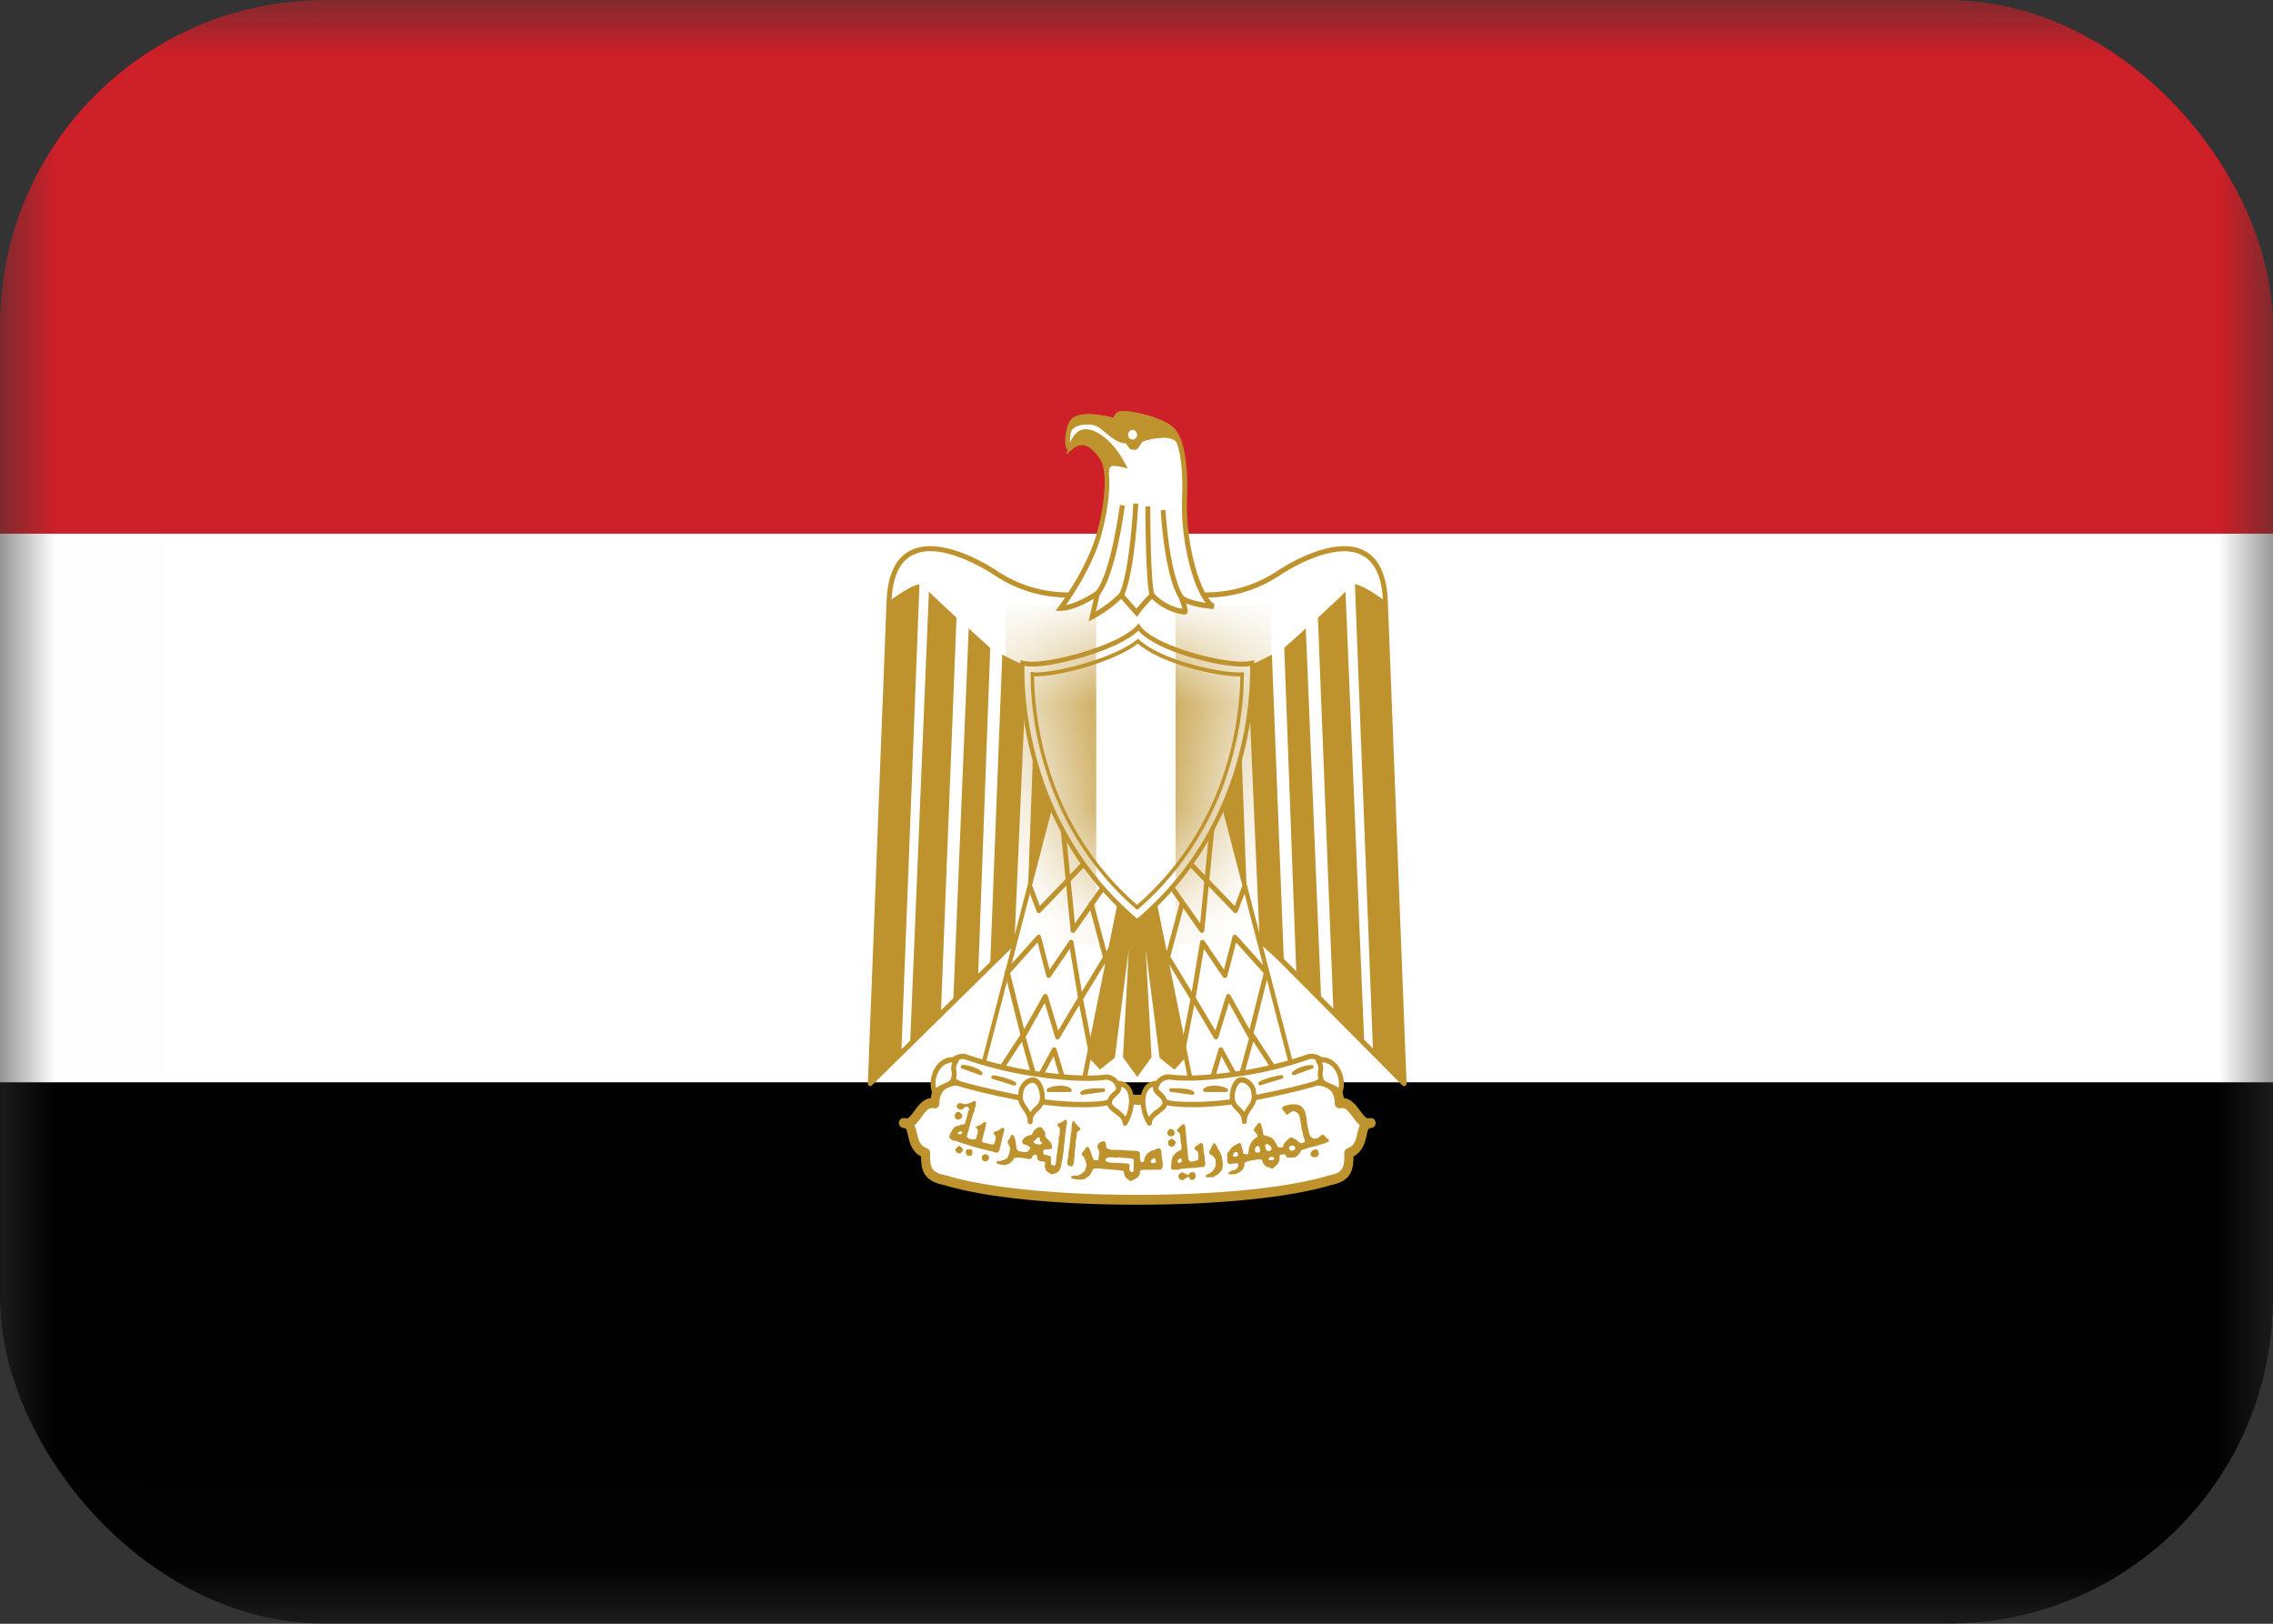 <svg width="21" height="15" viewBox="0 0 21 15" fill="none" xmlns="http://www.w3.org/2000/svg">
<rect x="0" y="0" width="21" height="15" fill="#333333" stroke="none"/>
<g clip-path="url(#clip0_139_800)">
<mask id="mask0_139_800" style="mask-type:luminance" maskUnits="userSpaceOnUse" x="0" y="-1" width="22" height="16">
<path d="M21.006 -0.037H0.006V14.963H21.006V-0.037Z" fill="white"/>
</mask>
<g mask="url(#mask0_139_800)">
<path d="M21.15 7.463H-0.137V15.065H21.15V7.463Z" fill="#010101"/>
<path d="M21.15 -0.139H-0.137V7.463H21.15V-0.139Z" fill="#CE2029"/>
<path d="M21.15 4.93H-0.137V9.998H21.15V4.93Z" fill="white"/>
<path d="M10.507 11.084C11.217 11.084 11.896 11.024 12.294 10.902C12.462 10.868 12.462 10.774 12.462 10.652C12.63 10.591 12.544 10.376 12.661 10.376C12.543 10.409 12.518 10.16 12.375 10.193C12.375 9.977 12.176 9.95 12.007 10.011C11.67 10.132 11.073 10.161 10.506 10.161C9.939 10.133 9.347 10.133 9.005 10.011C8.837 9.95 8.637 9.978 8.637 10.193C8.495 10.16 8.469 10.409 8.352 10.376C8.469 10.376 8.382 10.591 8.55 10.652C8.55 10.774 8.55 10.868 8.724 10.902C9.117 11.024 9.796 11.084 10.506 11.084H10.507Z" fill="white"/>
<path d="M10.508 11.129C9.748 11.129 9.095 11.062 8.716 10.946C8.526 10.909 8.51 10.797 8.509 10.683C8.422 10.638 8.402 10.549 8.389 10.489C8.379 10.445 8.374 10.429 8.366 10.424C8.358 10.423 8.35 10.422 8.342 10.419C8.331 10.418 8.32 10.412 8.314 10.402C8.307 10.393 8.304 10.38 8.305 10.368C8.306 10.357 8.312 10.346 8.321 10.338C8.33 10.331 8.341 10.328 8.352 10.329C8.361 10.329 8.369 10.33 8.378 10.332C8.398 10.328 8.417 10.306 8.448 10.262C8.483 10.214 8.528 10.151 8.6 10.144C8.603 10.113 8.612 10.084 8.626 10.057C8.641 10.03 8.66 10.007 8.684 9.988C8.762 9.927 8.887 9.919 9.02 9.966C9.295 10.064 9.736 10.082 10.204 10.1C10.305 10.104 10.408 10.108 10.509 10.114C11.235 10.114 11.721 10.065 11.995 9.966C12.127 9.919 12.252 9.927 12.331 9.988C12.354 10.007 12.374 10.03 12.388 10.057C12.403 10.084 12.412 10.113 12.415 10.144C12.486 10.151 12.532 10.214 12.567 10.262C12.598 10.306 12.616 10.328 12.637 10.332C12.645 10.33 12.653 10.329 12.662 10.329C12.673 10.328 12.684 10.331 12.693 10.338C12.702 10.346 12.708 10.357 12.709 10.368C12.711 10.38 12.708 10.393 12.701 10.402C12.694 10.412 12.684 10.418 12.673 10.419C12.665 10.422 12.657 10.423 12.649 10.424C12.641 10.429 12.635 10.445 12.626 10.489C12.612 10.549 12.593 10.636 12.505 10.683C12.504 10.797 12.489 10.909 12.304 10.946C11.921 11.062 11.266 11.129 10.507 11.129M8.449 10.394C8.459 10.418 8.466 10.442 8.471 10.467C8.485 10.53 8.497 10.584 8.565 10.608C8.573 10.611 8.581 10.617 8.586 10.625C8.591 10.633 8.593 10.642 8.593 10.652C8.593 10.773 8.593 10.829 8.732 10.856L8.736 10.857C9.102 10.97 9.764 11.038 10.507 11.038C11.259 11.038 11.907 10.972 12.282 10.857L12.286 10.857C12.42 10.83 12.42 10.774 12.42 10.652C12.42 10.643 12.422 10.634 12.427 10.626C12.432 10.618 12.439 10.612 12.448 10.609C12.516 10.585 12.528 10.53 12.541 10.468C12.546 10.443 12.553 10.418 12.563 10.395C12.539 10.373 12.517 10.347 12.498 10.319C12.453 10.256 12.427 10.228 12.383 10.238C12.377 10.239 12.371 10.239 12.365 10.238C12.358 10.236 12.353 10.233 12.348 10.229C12.343 10.224 12.339 10.219 12.336 10.213C12.333 10.207 12.332 10.2 12.332 10.193C12.332 10.134 12.314 10.09 12.28 10.063C12.224 10.02 12.125 10.016 12.02 10.054C11.737 10.156 11.242 10.206 10.505 10.206C10.402 10.201 10.3 10.197 10.199 10.193C9.725 10.174 9.278 10.156 8.991 10.054C8.887 10.016 8.787 10.02 8.732 10.063C8.697 10.09 8.679 10.134 8.679 10.193C8.679 10.2 8.678 10.207 8.675 10.213C8.673 10.219 8.669 10.225 8.664 10.229C8.659 10.233 8.653 10.236 8.647 10.238C8.641 10.239 8.634 10.239 8.628 10.238C8.584 10.228 8.558 10.256 8.513 10.319C8.495 10.348 8.473 10.373 8.448 10.396" fill="#BE932E"/>
<path d="M10.535 7.555L12.973 10.009L12.8 5.553C12.774 4.878 12.233 5.032 11.84 5.276C11.441 5.553 10.987 5.553 10.507 5.37C10.027 5.552 9.573 5.552 9.174 5.276C8.781 5.033 8.24 4.877 8.215 5.553L8.041 10.009L10.535 7.555Z" fill="white"/>
<path d="M12.972 10.034C12.966 10.033 12.961 10.031 12.957 10.027L10.535 7.589L8.055 10.027C8.052 10.03 8.048 10.032 8.044 10.033C8.039 10.034 8.035 10.033 8.031 10.031C8.027 10.029 8.023 10.026 8.021 10.022C8.019 10.018 8.017 10.013 8.018 10.008L8.191 5.552C8.2 5.324 8.267 5.17 8.392 5.096C8.637 4.949 9.028 5.158 9.185 5.256C9.551 5.511 9.992 5.541 10.499 5.348C10.504 5.346 10.509 5.346 10.514 5.348C11.02 5.541 11.462 5.51 11.827 5.257C11.984 5.159 12.375 4.949 12.621 5.096C12.746 5.171 12.813 5.324 12.822 5.552L12.995 10.008C12.996 10.011 12.995 10.015 12.994 10.018C12.993 10.021 12.992 10.023 12.99 10.026C12.988 10.028 12.985 10.03 12.982 10.031C12.98 10.033 12.977 10.034 12.974 10.034H12.973M8.596 5.092C8.533 5.09 8.47 5.106 8.415 5.137C8.305 5.203 8.245 5.343 8.237 5.553L8.065 9.951L10.52 7.538C10.524 7.533 10.53 7.531 10.536 7.531C10.541 7.531 10.547 7.533 10.551 7.538L12.947 9.95L12.777 5.554C12.769 5.344 12.709 5.204 12.599 5.138C12.374 5.003 12.001 5.204 11.851 5.297C11.476 5.558 11.024 5.591 10.507 5.396C9.99 5.591 9.537 5.558 9.162 5.297C9.048 5.226 8.805 5.092 8.596 5.092" fill="#BE932E"/>
<path d="M11.217 6.141L11.299 8.288L11.529 8.532L11.441 6.169C11.386 6.169 11.243 6.169 11.217 6.141H11.217Z" fill="#BE932E"/>
<path d="M10.619 8.045L10.961 9.733L10.849 9.855L10.732 9.761L10.538 8.255L10.619 9.761L10.507 9.916L10.395 9.761L10.476 8.255L10.283 9.761L10.165 9.855L10.053 9.733L10.395 8.045H10.619Z" fill="#BE932E"/>
<path d="M10.507 9.949L10.375 9.767L10.429 8.77L10.3 9.772L10.162 9.881L10.031 9.739L10.379 8.023H10.635L10.982 9.739L10.851 9.882L10.713 9.772L10.585 8.77L10.639 9.767L10.507 9.949ZM10.414 9.754L10.507 9.882L10.6 9.754L10.519 8.256L10.557 8.252L10.75 9.749L10.848 9.828L10.941 9.727L10.605 8.065H10.41L10.074 9.727L10.167 9.828L10.265 9.749L10.458 8.253L10.496 8.257L10.414 9.754Z" fill="#BE932E"/>
<path d="M8.495 5.398L8.327 9.733L8.041 10.01L8.215 5.554C8.296 5.493 8.439 5.399 8.495 5.399L8.495 5.398Z" fill="#BE932E"/>
<path d="M8.837 5.708L8.694 9.334L8.408 9.652L8.582 5.465C8.639 5.526 8.807 5.675 8.838 5.708L8.837 5.708Z" fill="#BE932E"/>
<path d="M9.149 5.985L9.037 9.009L8.807 9.253L8.95 5.803C9.006 5.863 9.118 5.953 9.148 5.985" fill="#BE932E"/>
<path d="M9.484 6.141L9.372 8.718L9.148 8.916L9.26 6.047C9.317 6.075 9.428 6.141 9.484 6.141V6.141Z" fill="#BE932E"/>
<path d="M9.798 6.141L9.716 8.289L9.486 8.532L9.573 6.169C9.629 6.169 9.772 6.169 9.797 6.141L9.798 6.141Z" fill="#BE932E"/>
<path d="M12.518 5.398L12.686 9.733L12.972 10.01L12.798 5.553C12.717 5.493 12.574 5.398 12.518 5.398Z" fill="#BE932E"/>
<path d="M12.176 5.708L12.319 9.334L12.605 9.652L12.431 5.465C12.374 5.526 12.207 5.675 12.176 5.708L12.176 5.708Z" fill="#BE932E"/>
<path d="M11.865 5.985L11.977 9.009L12.207 9.253L12.064 5.803C12.008 5.863 11.896 5.953 11.866 5.985" fill="#BE932E"/>
<path d="M11.527 6.141L11.639 8.718L11.863 8.916L11.751 6.047C11.695 6.075 11.583 6.141 11.527 6.141V6.141Z" fill="#BE932E"/>
<path d="M9.742 7.303L9.062 9.915L9.997 10.07L10.395 8.105L9.742 7.303Z" fill="white"/>
<path d="M9.997 10.093H9.994L9.06 9.937C9.057 9.937 9.055 9.936 9.052 9.934C9.05 9.932 9.048 9.93 9.046 9.927C9.045 9.924 9.044 9.921 9.043 9.918C9.043 9.915 9.043 9.912 9.044 9.909L9.723 7.296C9.724 7.292 9.726 7.288 9.728 7.285C9.731 7.283 9.735 7.281 9.738 7.28C9.742 7.279 9.746 7.279 9.75 7.281C9.753 7.282 9.757 7.284 9.759 7.288L10.412 8.09C10.415 8.093 10.416 8.096 10.417 8.1C10.418 8.103 10.418 8.107 10.417 8.11L10.018 10.075C10.017 10.081 10.014 10.085 10.01 10.088C10.007 10.091 10.002 10.093 9.997 10.093ZM9.088 9.896L9.98 10.044L10.372 8.111L9.751 7.349L9.088 9.896Z" fill="#BE932E"/>
<path d="M11.273 7.303L11.952 9.915L11.018 10.07L10.619 8.105L11.273 7.303Z" fill="white"/>
<path d="M11.018 10.094C11.013 10.094 11.009 10.092 11.005 10.089C11.001 10.086 10.999 10.081 10.998 10.076L10.598 8.111C10.597 8.107 10.598 8.104 10.598 8.1C10.599 8.097 10.601 8.094 10.603 8.091L11.256 7.289C11.259 7.286 11.262 7.284 11.265 7.282C11.269 7.281 11.273 7.281 11.277 7.282C11.28 7.283 11.284 7.285 11.287 7.288C11.289 7.29 11.291 7.294 11.292 7.298L11.971 9.912C11.973 9.917 11.972 9.924 11.969 9.929C11.966 9.934 11.962 9.938 11.957 9.94H11.954L11.02 10.094H11.017M10.642 8.112L11.034 10.045L11.925 9.897L11.262 7.35L10.642 8.112Z" fill="#BE932E"/>
<path d="M11.415 8.435C11.409 8.435 11.403 8.433 11.399 8.429L10.958 7.971C10.954 7.967 10.951 7.961 10.951 7.954C10.951 7.948 10.954 7.941 10.958 7.937C10.96 7.934 10.962 7.933 10.965 7.932C10.968 7.93 10.971 7.93 10.973 7.93C10.976 7.93 10.979 7.93 10.982 7.932C10.985 7.933 10.987 7.934 10.989 7.937L11.407 8.369L11.476 8.186C11.479 8.18 11.483 8.175 11.488 8.173C11.494 8.17 11.5 8.17 11.505 8.172C11.511 8.175 11.515 8.18 11.518 8.186C11.52 8.192 11.52 8.198 11.518 8.204L11.436 8.42C11.434 8.423 11.432 8.427 11.429 8.429C11.426 8.432 11.423 8.434 11.419 8.435H11.415" fill="#BE932E"/>
<path d="M10.923 9.758C10.921 9.759 10.92 9.759 10.918 9.758C10.912 9.757 10.907 9.753 10.904 9.748C10.901 9.742 10.9 9.736 10.901 9.73L10.998 9.233L10.691 8.726C10.688 8.721 10.687 8.714 10.688 8.708C10.689 8.701 10.693 8.696 10.698 8.692C10.7 8.69 10.703 8.689 10.706 8.689C10.709 8.688 10.712 8.688 10.715 8.689C10.717 8.689 10.72 8.691 10.723 8.692C10.725 8.694 10.727 8.696 10.729 8.699L11.01 9.162L11.087 8.702C11.088 8.697 11.09 8.693 11.093 8.689C11.096 8.686 11.1 8.684 11.104 8.683C11.109 8.681 11.113 8.682 11.117 8.683C11.121 8.685 11.125 8.688 11.128 8.692L11.308 8.957L11.387 8.653C11.388 8.649 11.39 8.645 11.393 8.642C11.396 8.639 11.399 8.637 11.403 8.636C11.407 8.634 11.411 8.635 11.415 8.636C11.418 8.637 11.422 8.639 11.425 8.642L11.716 8.966C11.718 8.969 11.72 8.973 11.721 8.977C11.722 8.981 11.722 8.985 11.721 8.989L11.573 9.578C11.572 9.582 11.57 9.586 11.566 9.59C11.563 9.593 11.559 9.595 11.555 9.596C11.55 9.596 11.546 9.595 11.542 9.593C11.538 9.591 11.534 9.588 11.532 9.584L11.354 9.265L11.256 9.585C11.255 9.59 11.252 9.593 11.249 9.596C11.246 9.599 11.242 9.601 11.238 9.602C11.233 9.602 11.229 9.602 11.225 9.6C11.221 9.598 11.218 9.595 11.216 9.591L11.034 9.284L10.945 9.738C10.944 9.743 10.942 9.748 10.938 9.751C10.934 9.755 10.929 9.757 10.924 9.757M11.047 9.215L11.229 9.521L11.327 9.199C11.328 9.194 11.331 9.191 11.334 9.188C11.337 9.185 11.341 9.183 11.346 9.182C11.35 9.182 11.354 9.183 11.358 9.185C11.362 9.187 11.366 9.19 11.368 9.194L11.544 9.51L11.675 8.99L11.42 8.707L11.339 9.018C11.338 9.022 11.336 9.026 11.333 9.029C11.33 9.032 11.326 9.035 11.322 9.035C11.318 9.036 11.313 9.036 11.309 9.034C11.305 9.032 11.302 9.03 11.299 9.026L11.123 8.766L11.047 9.215Z" fill="#BE932E"/>
<path d="M9.598 8.435H9.594C9.59 8.434 9.587 8.432 9.584 8.43C9.581 8.427 9.579 8.424 9.578 8.42L9.496 8.204C9.494 8.198 9.494 8.191 9.496 8.185C9.498 8.18 9.503 8.175 9.508 8.172C9.511 8.171 9.514 8.17 9.517 8.17C9.52 8.17 9.523 8.171 9.525 8.172C9.528 8.173 9.531 8.175 9.533 8.177C9.535 8.18 9.536 8.182 9.538 8.185L9.607 8.368L10.024 7.935C10.028 7.93 10.034 7.928 10.04 7.928C10.046 7.928 10.052 7.93 10.056 7.935C10.06 7.939 10.063 7.946 10.063 7.952C10.063 7.959 10.06 7.965 10.056 7.969L9.615 8.427C9.61 8.431 9.605 8.434 9.599 8.434" fill="#BE932E"/>
<path d="M9.914 8.618C9.912 8.618 9.91 8.618 9.908 8.617C9.904 8.616 9.9 8.613 9.897 8.61C9.894 8.606 9.892 8.601 9.891 8.596L9.799 7.657C9.799 7.653 9.799 7.65 9.8 7.647C9.8 7.644 9.802 7.641 9.804 7.638C9.806 7.636 9.808 7.634 9.81 7.632C9.813 7.63 9.816 7.629 9.819 7.629C9.822 7.629 9.825 7.629 9.828 7.63C9.831 7.631 9.834 7.632 9.836 7.635C9.838 7.637 9.84 7.639 9.842 7.642C9.843 7.645 9.844 7.648 9.844 7.652L9.931 8.53L10.177 8.18C10.181 8.175 10.186 8.172 10.192 8.171C10.198 8.17 10.204 8.172 10.208 8.175C10.213 8.179 10.216 8.185 10.217 8.192C10.218 8.198 10.216 8.205 10.213 8.21L9.932 8.609C9.93 8.612 9.927 8.614 9.924 8.616C9.921 8.618 9.917 8.619 9.914 8.619" fill="#BE932E"/>
<path d="M10.235 8.947C10.23 8.947 10.226 8.945 10.222 8.942C10.218 8.939 10.215 8.934 10.213 8.929L10.059 8.355C10.059 8.352 10.058 8.349 10.059 8.346C10.059 8.343 10.06 8.34 10.061 8.337C10.063 8.334 10.065 8.332 10.067 8.33C10.069 8.328 10.072 8.326 10.075 8.325C10.078 8.324 10.081 8.324 10.084 8.324C10.087 8.325 10.089 8.326 10.092 8.327C10.095 8.329 10.097 8.331 10.099 8.333C10.101 8.336 10.102 8.339 10.103 8.342L10.257 8.916C10.258 8.922 10.258 8.928 10.255 8.934C10.252 8.94 10.247 8.944 10.241 8.946C10.239 8.946 10.237 8.946 10.235 8.946" fill="#BE932E"/>
<path d="M10.082 9.758C10.077 9.758 10.072 9.756 10.068 9.753C10.063 9.749 10.061 9.744 10.06 9.739L9.971 9.285L9.789 9.591C9.787 9.595 9.784 9.598 9.78 9.6C9.776 9.602 9.772 9.603 9.767 9.602C9.763 9.601 9.759 9.6 9.756 9.597C9.753 9.594 9.75 9.59 9.749 9.585L9.652 9.265L9.473 9.584C9.471 9.588 9.467 9.592 9.463 9.594C9.459 9.596 9.455 9.596 9.45 9.596C9.446 9.595 9.442 9.593 9.439 9.59C9.435 9.587 9.433 9.582 9.432 9.578L9.284 8.989C9.283 8.985 9.283 8.981 9.284 8.977C9.285 8.973 9.287 8.969 9.29 8.966L9.581 8.642C9.583 8.639 9.587 8.637 9.591 8.636C9.594 8.634 9.599 8.634 9.602 8.636C9.606 8.637 9.61 8.639 9.613 8.642C9.615 8.645 9.617 8.649 9.618 8.653L9.697 8.957L9.878 8.692C9.88 8.688 9.884 8.685 9.888 8.683C9.892 8.682 9.897 8.681 9.901 8.682C9.905 8.684 9.909 8.686 9.912 8.689C9.915 8.693 9.917 8.697 9.918 8.702L9.995 9.162L10.276 8.698C10.28 8.693 10.285 8.689 10.29 8.688C10.296 8.687 10.302 8.688 10.307 8.691C10.312 8.695 10.316 8.7 10.317 8.707C10.318 8.713 10.317 8.72 10.314 8.725L10.007 9.231L10.104 9.727C10.104 9.73 10.104 9.734 10.104 9.737C10.104 9.74 10.102 9.743 10.101 9.746C10.099 9.748 10.097 9.751 10.095 9.753C10.092 9.754 10.089 9.756 10.086 9.756C10.085 9.757 10.083 9.757 10.082 9.756M9.658 9.182H9.661C9.665 9.182 9.669 9.184 9.672 9.187C9.676 9.19 9.678 9.194 9.68 9.199L9.777 9.521L9.959 9.215L9.884 8.765L9.707 9.024C9.704 9.028 9.701 9.031 9.697 9.033C9.693 9.034 9.689 9.035 9.685 9.034C9.68 9.033 9.676 9.031 9.673 9.028C9.67 9.025 9.668 9.021 9.667 9.016L9.586 8.706L9.332 8.989L9.462 9.508L9.639 9.193C9.641 9.19 9.644 9.187 9.647 9.185C9.65 9.183 9.654 9.182 9.658 9.182" fill="#BE932E"/>
<path d="M9.853 10.095C9.848 10.095 9.843 10.093 9.839 10.09C9.836 10.087 9.833 10.083 9.831 10.078L9.734 9.759L9.591 10.022C9.589 10.026 9.586 10.029 9.582 10.031C9.578 10.034 9.573 10.034 9.569 10.034C9.565 10.033 9.561 10.031 9.557 10.028C9.554 10.025 9.551 10.021 9.55 10.017L9.441 9.622L9.279 9.869C9.277 9.871 9.275 9.874 9.273 9.875C9.27 9.877 9.267 9.878 9.264 9.879C9.262 9.879 9.259 9.879 9.256 9.879C9.253 9.878 9.25 9.877 9.248 9.875C9.243 9.871 9.24 9.865 9.239 9.859C9.238 9.853 9.239 9.846 9.242 9.841L9.431 9.553C9.432 9.55 9.434 9.548 9.437 9.547C9.44 9.545 9.442 9.544 9.445 9.543C9.448 9.543 9.451 9.543 9.454 9.544C9.457 9.544 9.46 9.546 9.462 9.548C9.466 9.551 9.469 9.555 9.471 9.56L9.579 9.948L9.72 9.687C9.722 9.684 9.724 9.682 9.726 9.68C9.728 9.678 9.731 9.676 9.734 9.675C9.737 9.675 9.74 9.674 9.743 9.675C9.746 9.675 9.748 9.676 9.751 9.678C9.756 9.681 9.76 9.686 9.761 9.692L9.873 10.062C9.875 10.068 9.875 10.075 9.872 10.08C9.869 10.086 9.865 10.09 9.859 10.092C9.857 10.093 9.855 10.094 9.852 10.094" fill="#BE932E"/>
<path d="M11.167 10.095C11.164 10.095 11.162 10.094 11.159 10.094C11.154 10.091 11.149 10.087 11.147 10.082C11.144 10.076 11.144 10.069 11.146 10.063L11.258 9.692C11.258 9.689 11.26 9.686 11.262 9.684C11.263 9.681 11.266 9.679 11.268 9.678C11.271 9.676 11.274 9.675 11.277 9.675C11.28 9.675 11.283 9.675 11.286 9.676C11.291 9.678 11.296 9.682 11.299 9.687L11.441 9.949L11.548 9.56C11.55 9.556 11.552 9.552 11.555 9.549C11.558 9.546 11.562 9.544 11.566 9.543C11.571 9.543 11.575 9.543 11.579 9.545C11.583 9.547 11.586 9.549 11.589 9.553L11.777 9.841C11.781 9.846 11.782 9.852 11.781 9.859C11.78 9.865 11.777 9.871 11.772 9.875C11.767 9.878 11.761 9.88 11.755 9.879C11.749 9.878 11.744 9.874 11.741 9.869L11.579 9.622L11.469 10.016C11.468 10.019 11.467 10.022 11.465 10.025C11.463 10.027 11.461 10.029 11.459 10.031C11.456 10.032 11.453 10.033 11.45 10.034C11.447 10.034 11.444 10.034 11.441 10.033C11.438 10.032 11.435 10.031 11.433 10.029C11.431 10.027 11.429 10.024 11.427 10.021L11.285 9.758L11.188 10.078C11.187 10.083 11.184 10.087 11.18 10.09C11.176 10.093 11.171 10.095 11.167 10.095Z" fill="#BE932E"/>
<path d="M9.542 9.916C9.772 9.95 10.027 9.977 10.226 9.95C10.338 9.95 10.42 10.16 10.195 10.193C9.997 10.221 9.684 10.193 9.516 10.16C9.373 10.132 9.062 10.071 8.863 10.01C8.664 9.916 8.807 9.733 8.92 9.761C9.123 9.832 9.331 9.884 9.542 9.916Z" fill="white"/>
<path d="M10.002 10.229C9.837 10.229 9.673 10.214 9.511 10.184C9.388 10.161 9.061 10.097 8.856 10.034C8.721 9.971 8.737 9.876 8.746 9.849C8.769 9.773 8.852 9.72 8.923 9.738C9.126 9.808 9.333 9.86 9.544 9.892C9.753 9.922 10.02 9.952 10.222 9.926C10.257 9.926 10.29 9.941 10.315 9.966C10.341 9.992 10.356 10.026 10.359 10.063C10.361 10.093 10.355 10.194 10.197 10.218C10.132 10.226 10.067 10.23 10.001 10.229M8.894 9.783C8.871 9.784 8.849 9.792 8.83 9.806C8.812 9.821 8.797 9.841 8.789 9.864C8.775 9.912 8.803 9.956 8.871 9.988C9.071 10.048 9.397 10.113 9.52 10.136C9.676 10.166 9.987 10.196 10.192 10.169C10.273 10.157 10.318 10.12 10.314 10.067C10.312 10.042 10.302 10.02 10.285 10.003C10.269 9.986 10.248 9.976 10.225 9.974C10.02 10.003 9.75 9.972 9.538 9.941C9.325 9.908 9.115 9.856 8.911 9.785C8.905 9.784 8.9 9.783 8.894 9.783" fill="#BE932E"/>
<path d="M11.471 9.916C11.241 9.95 10.986 9.977 10.792 9.95C10.675 9.95 10.593 10.16 10.818 10.193C11.016 10.221 11.329 10.193 11.496 10.16C11.64 10.132 11.951 10.071 12.15 10.01C12.349 9.916 12.207 9.733 12.093 9.761C11.89 9.831 11.682 9.883 11.471 9.916" fill="white"/>
<path d="M11.011 10.228C10.946 10.229 10.88 10.225 10.815 10.217C10.658 10.193 10.652 10.093 10.655 10.063C10.658 10.026 10.674 9.991 10.699 9.965C10.725 9.94 10.758 9.925 10.793 9.924C10.994 9.953 11.26 9.922 11.469 9.891C11.679 9.859 11.886 9.808 12.088 9.737C12.125 9.73 12.164 9.737 12.197 9.757C12.229 9.777 12.254 9.809 12.267 9.847C12.275 9.875 12.292 9.969 12.16 10.032C11.951 10.096 11.624 10.159 11.502 10.184C11.34 10.213 11.176 10.228 11.012 10.229M10.791 9.974C10.768 9.976 10.746 9.986 10.729 10.003C10.713 10.02 10.703 10.043 10.7 10.067C10.697 10.12 10.742 10.157 10.822 10.169C11.027 10.197 11.338 10.166 11.494 10.136C11.617 10.112 11.942 10.049 12.146 9.987C12.211 9.955 12.24 9.91 12.226 9.862C12.21 9.81 12.149 9.772 12.101 9.784C11.898 9.855 11.689 9.907 11.477 9.939C11.264 9.969 10.994 10.001 10.792 9.972" fill="#BE932E"/>
<path d="M8.837 9.794C8.664 9.762 8.583 9.977 8.639 10.099C8.664 10.038 8.781 10.038 8.807 9.977C8.837 9.883 8.781 9.883 8.837 9.795" fill="white"/>
<path d="M8.638 10.123C8.634 10.123 8.63 10.121 8.626 10.119C8.623 10.117 8.62 10.113 8.618 10.109C8.583 10.033 8.594 9.927 8.646 9.852C8.667 9.82 8.697 9.795 8.732 9.78C8.767 9.765 8.805 9.762 8.841 9.77C8.844 9.77 8.847 9.772 8.849 9.773C8.852 9.775 8.854 9.778 8.856 9.78C8.857 9.783 8.858 9.786 8.859 9.789C8.86 9.792 8.859 9.796 8.859 9.799C8.858 9.802 8.857 9.805 8.855 9.808C8.829 9.849 8.832 9.864 8.835 9.887C8.841 9.919 8.839 9.953 8.827 9.984C8.81 10.026 8.769 10.043 8.73 10.06C8.699 10.074 8.667 10.088 8.658 10.109C8.657 10.113 8.654 10.117 8.65 10.12C8.647 10.122 8.642 10.124 8.638 10.124V10.123ZM8.799 9.815C8.776 9.815 8.754 9.822 8.733 9.833C8.713 9.845 8.696 9.862 8.682 9.882C8.666 9.906 8.654 9.933 8.648 9.962C8.642 9.991 8.642 10.021 8.647 10.05C8.668 10.035 8.69 10.023 8.714 10.014C8.745 10.001 8.777 9.988 8.786 9.966C8.794 9.943 8.796 9.919 8.791 9.895C8.785 9.868 8.788 9.84 8.799 9.815Z" fill="#BE932E"/>
<path d="M9.516 10.36C9.516 10.238 9.628 10.253 9.628 10.132C9.628 10.071 9.598 9.977 9.542 9.977C9.486 9.977 9.43 10.037 9.43 10.098C9.404 10.22 9.516 10.238 9.516 10.36" fill="white"/>
<path d="M9.517 10.385C9.514 10.385 9.511 10.385 9.508 10.384C9.505 10.382 9.503 10.38 9.501 10.378C9.499 10.376 9.497 10.373 9.496 10.37C9.495 10.367 9.494 10.364 9.494 10.361C9.494 10.312 9.473 10.283 9.451 10.252C9.424 10.214 9.393 10.171 9.409 10.096C9.41 10.024 9.476 9.953 9.544 9.953C9.615 9.953 9.653 10.057 9.653 10.133C9.653 10.205 9.618 10.239 9.589 10.266C9.56 10.293 9.541 10.311 9.541 10.362C9.541 10.365 9.54 10.368 9.539 10.371C9.538 10.374 9.536 10.377 9.534 10.379C9.532 10.381 9.53 10.383 9.527 10.384C9.524 10.385 9.521 10.386 9.518 10.386M9.543 10.003C9.499 10.003 9.453 10.053 9.453 10.1C9.453 10.102 9.453 10.104 9.453 10.106C9.442 10.159 9.462 10.187 9.488 10.223C9.5 10.239 9.51 10.256 9.52 10.274C9.531 10.257 9.544 10.242 9.559 10.229C9.586 10.204 9.608 10.184 9.608 10.134C9.608 10.081 9.581 10.003 9.544 10.003" fill="#BE932E"/>
<path d="M10.325 10.01C10.493 10.01 10.477 10.253 10.395 10.375C10.395 10.286 10.252 10.253 10.252 10.192C10.252 10.098 10.381 10.098 10.325 10.01" fill="white"/>
<path d="M10.394 10.399C10.391 10.399 10.389 10.399 10.387 10.398C10.382 10.396 10.378 10.393 10.375 10.389C10.373 10.385 10.371 10.38 10.371 10.375C10.371 10.339 10.335 10.312 10.3 10.286C10.264 10.26 10.229 10.233 10.229 10.192C10.229 10.138 10.262 10.108 10.287 10.086C10.318 10.059 10.324 10.052 10.305 10.023C10.303 10.019 10.302 10.015 10.302 10.01C10.301 10.006 10.302 10.001 10.304 9.997C10.306 9.993 10.309 9.99 10.312 9.988C10.316 9.986 10.32 9.984 10.324 9.984C10.401 9.984 10.438 10.029 10.456 10.067C10.5 10.16 10.467 10.307 10.412 10.389C10.41 10.392 10.407 10.394 10.404 10.396C10.401 10.398 10.398 10.399 10.394 10.399M10.36 10.039C10.366 10.079 10.336 10.105 10.315 10.124C10.289 10.147 10.273 10.163 10.273 10.192C10.273 10.207 10.301 10.227 10.325 10.245C10.353 10.264 10.379 10.288 10.399 10.316C10.431 10.245 10.444 10.15 10.415 10.088C10.41 10.076 10.402 10.065 10.392 10.056C10.383 10.048 10.371 10.041 10.359 10.038" fill="#BE932E"/>
<path d="M12.176 9.794C12.349 9.761 12.431 9.977 12.374 10.099C12.349 10.038 12.231 10.038 12.206 9.977C12.176 9.883 12.232 9.883 12.176 9.794Z" fill="white"/>
<path d="M12.376 10.123C12.371 10.123 12.367 10.122 12.364 10.119C12.36 10.117 12.357 10.113 12.356 10.108C12.347 10.087 12.315 10.073 12.284 10.06C12.244 10.043 12.204 10.026 12.187 9.987C12.175 9.955 12.172 9.92 12.178 9.887C12.182 9.864 12.184 9.849 12.158 9.808C12.155 9.802 12.154 9.796 12.155 9.789C12.156 9.783 12.159 9.777 12.164 9.774C12.167 9.772 12.169 9.77 12.173 9.77C12.209 9.762 12.247 9.765 12.281 9.78C12.316 9.795 12.346 9.82 12.367 9.853C12.419 9.928 12.431 10.033 12.396 10.109C12.394 10.113 12.391 10.117 12.387 10.119C12.384 10.121 12.38 10.123 12.375 10.123M12.214 9.815C12.225 9.84 12.228 9.868 12.222 9.895C12.217 9.919 12.219 9.945 12.228 9.968C12.236 9.988 12.268 10.002 12.299 10.013C12.323 10.022 12.346 10.034 12.367 10.049C12.371 10.02 12.371 9.99 12.365 9.961C12.359 9.932 12.347 9.905 12.331 9.881C12.318 9.86 12.3 9.844 12.28 9.832C12.259 9.821 12.237 9.814 12.214 9.814" fill="#BE932E"/>
<path d="M11.497 10.36C11.497 10.238 11.385 10.253 11.385 10.132C11.385 10.071 11.415 9.977 11.471 9.977C11.528 9.977 11.583 10.037 11.583 10.098C11.609 10.22 11.497 10.238 11.497 10.36L11.497 10.36Z" fill="white"/>
<path d="M11.496 10.384C11.493 10.384 11.49 10.383 11.487 10.382C11.485 10.381 11.482 10.379 11.48 10.377C11.478 10.375 11.476 10.372 11.475 10.369C11.474 10.366 11.473 10.363 11.473 10.36C11.473 10.31 11.452 10.29 11.425 10.264C11.398 10.238 11.361 10.203 11.361 10.131C11.361 10.056 11.399 9.951 11.47 9.951C11.538 9.951 11.604 10.022 11.605 10.094C11.62 10.169 11.589 10.212 11.562 10.25C11.54 10.281 11.519 10.311 11.519 10.359C11.519 10.362 11.518 10.365 11.517 10.368C11.516 10.371 11.514 10.374 11.512 10.376C11.51 10.379 11.508 10.38 11.505 10.382C11.502 10.383 11.499 10.383 11.496 10.383M11.519 10.359L11.471 10.001C11.434 10.001 11.407 10.079 11.407 10.131C11.407 10.181 11.428 10.201 11.455 10.227C11.47 10.24 11.483 10.255 11.495 10.271C11.504 10.253 11.515 10.236 11.527 10.22C11.552 10.185 11.572 10.157 11.561 10.103C11.561 10.101 11.561 10.1 11.561 10.098C11.561 10.05 11.515 10.001 11.471 10.001" fill="#BE932E"/>
<path d="M10.688 10.01C10.52 10.01 10.537 10.253 10.618 10.375C10.618 10.286 10.761 10.253 10.761 10.192C10.761 10.098 10.632 10.098 10.688 10.01" fill="white"/>
<path d="M10.619 10.399C10.616 10.399 10.612 10.398 10.609 10.396C10.606 10.394 10.603 10.392 10.601 10.389C10.546 10.307 10.514 10.161 10.558 10.067C10.575 10.029 10.613 9.984 10.689 9.984C10.694 9.984 10.698 9.986 10.701 9.988C10.705 9.99 10.708 9.993 10.71 9.997C10.711 10.001 10.712 10.006 10.712 10.01C10.712 10.015 10.71 10.019 10.708 10.023C10.69 10.052 10.696 10.059 10.727 10.086C10.751 10.108 10.785 10.137 10.785 10.192C10.785 10.233 10.75 10.258 10.714 10.286C10.677 10.313 10.642 10.339 10.642 10.375C10.642 10.38 10.641 10.385 10.638 10.389C10.635 10.393 10.631 10.396 10.627 10.398C10.624 10.399 10.622 10.399 10.62 10.399M10.654 10.039C10.642 10.043 10.63 10.049 10.621 10.058C10.611 10.067 10.603 10.078 10.598 10.09C10.57 10.15 10.582 10.246 10.614 10.318C10.634 10.289 10.659 10.265 10.688 10.247C10.712 10.228 10.739 10.208 10.739 10.193C10.739 10.165 10.724 10.148 10.697 10.125C10.677 10.107 10.647 10.08 10.653 10.04" fill="#BE932E"/>
<path d="M9.061 9.932H9.056L8.888 9.871C8.886 9.871 8.884 9.87 8.882 9.868C8.881 9.867 8.88 9.865 8.879 9.863C8.878 9.861 8.877 9.858 8.877 9.856C8.877 9.854 8.877 9.852 8.878 9.85C8.879 9.846 8.881 9.843 8.884 9.841C8.886 9.839 8.889 9.838 8.893 9.838C8.953 9.838 9.045 9.868 9.074 9.905C9.076 9.908 9.077 9.911 9.077 9.915C9.077 9.919 9.076 9.922 9.075 9.926C9.073 9.928 9.071 9.93 9.069 9.931C9.066 9.932 9.064 9.933 9.061 9.933" fill="#BE932E"/>
<path d="M9.372 10.028C9.371 10.028 9.37 10.028 9.368 10.028L9.17 9.967C9.166 9.966 9.162 9.963 9.16 9.959C9.158 9.955 9.158 9.951 9.159 9.946C9.16 9.943 9.162 9.939 9.164 9.937C9.167 9.935 9.171 9.934 9.174 9.934C9.208 9.934 9.323 9.962 9.381 9.996C9.384 9.998 9.386 10.001 9.388 10.005C9.389 10.008 9.389 10.012 9.389 10.016C9.388 10.019 9.386 10.023 9.383 10.025C9.38 10.027 9.377 10.029 9.373 10.029" fill="#BE932E"/>
<path d="M9.996 10.114C9.993 10.114 9.99 10.113 9.987 10.112C9.985 10.11 9.983 10.107 9.982 10.104C9.98 10.101 9.98 10.097 9.981 10.093C9.982 10.09 9.983 10.086 9.986 10.084C10.018 10.055 10.111 10.053 10.195 10.053C10.199 10.053 10.203 10.055 10.206 10.058C10.209 10.061 10.21 10.065 10.211 10.069C10.211 10.073 10.21 10.077 10.207 10.081C10.205 10.084 10.201 10.086 10.197 10.087L9.999 10.114H9.996" fill="#BE932E"/>
<path d="M9.884 10.088H9.686C9.682 10.088 9.679 10.087 9.676 10.085C9.673 10.082 9.671 10.079 9.67 10.076C9.67 10.072 9.67 10.068 9.671 10.064C9.673 10.061 9.675 10.058 9.678 10.056C9.736 10.022 9.858 10.018 9.896 10.059C9.899 10.062 9.9 10.065 9.901 10.068C9.902 10.071 9.901 10.075 9.9 10.078C9.899 10.081 9.897 10.084 9.894 10.086C9.892 10.088 9.889 10.089 9.885 10.089" fill="#BE932E"/>
<path d="M12.119 9.855C12.062 9.855 11.981 9.883 11.951 9.915L12.119 9.855Z" fill="white"/>
<path d="M11.952 9.933C11.949 9.933 11.946 9.932 11.944 9.931C11.941 9.93 11.939 9.927 11.938 9.925C11.936 9.922 11.935 9.918 11.936 9.914C11.936 9.91 11.938 9.907 11.94 9.904C11.976 9.865 12.064 9.838 12.12 9.838C12.124 9.838 12.127 9.839 12.13 9.842C12.133 9.845 12.135 9.848 12.136 9.852C12.137 9.856 12.136 9.861 12.134 9.864C12.132 9.868 12.129 9.87 12.125 9.871L11.957 9.932H11.952" fill="#BE932E"/>
<path d="M11.839 9.949C11.77 9.958 11.703 9.978 11.641 10.01L11.839 9.949Z" fill="white"/>
<path d="M11.641 10.027C11.637 10.027 11.633 10.025 11.63 10.022C11.627 10.018 11.625 10.014 11.625 10.009C11.625 10.006 11.626 10.003 11.627 10.001C11.629 9.998 11.631 9.996 11.633 9.994C11.692 9.96 11.806 9.932 11.84 9.932C11.842 9.932 11.844 9.932 11.846 9.933C11.848 9.934 11.85 9.935 11.851 9.937C11.853 9.938 11.854 9.94 11.855 9.942C11.856 9.944 11.856 9.946 11.856 9.949C11.856 9.952 11.855 9.956 11.853 9.959C11.851 9.962 11.848 9.964 11.845 9.965L11.646 10.025C11.645 10.026 11.643 10.026 11.642 10.025" fill="#BE932E"/>
<path d="M10.818 10.07C10.875 10.07 10.986 10.07 11.017 10.098L10.818 10.07Z" fill="white"/>
<path d="M11.018 10.114H11.015L10.817 10.087C10.813 10.086 10.809 10.084 10.806 10.081C10.803 10.077 10.802 10.072 10.803 10.068C10.803 10.064 10.805 10.06 10.808 10.057C10.811 10.054 10.815 10.053 10.819 10.053C10.903 10.053 10.996 10.055 11.029 10.084C11.032 10.087 11.034 10.091 11.034 10.096C11.035 10.1 11.034 10.105 11.031 10.108C11.029 10.11 11.027 10.112 11.025 10.113C11.023 10.114 11.021 10.114 11.018 10.114" fill="#BE932E"/>
<path d="M11.129 10.07C11.16 10.037 11.272 10.037 11.328 10.07H11.129Z" fill="white"/>
<path d="M11.329 10.088H11.13C11.127 10.088 11.124 10.087 11.122 10.085C11.12 10.083 11.118 10.081 11.116 10.078C11.115 10.075 11.115 10.071 11.116 10.068C11.116 10.065 11.118 10.062 11.12 10.059C11.158 10.018 11.28 10.022 11.338 10.056C11.341 10.058 11.343 10.061 11.345 10.064C11.346 10.068 11.347 10.072 11.346 10.076C11.345 10.079 11.343 10.082 11.34 10.085C11.337 10.087 11.334 10.088 11.33 10.088" fill="#BE932E"/>
<path d="M11.104 8.618C11.101 8.618 11.097 8.617 11.094 8.615C11.091 8.614 11.088 8.611 11.086 8.608L10.805 8.209C10.802 8.204 10.8 8.198 10.801 8.191C10.802 8.185 10.805 8.179 10.81 8.175C10.812 8.173 10.815 8.172 10.818 8.171C10.82 8.17 10.823 8.17 10.826 8.17C10.829 8.171 10.832 8.172 10.835 8.173C10.837 8.175 10.839 8.177 10.841 8.179L11.088 8.529L11.175 7.651C11.175 7.644 11.178 7.638 11.183 7.634C11.187 7.63 11.193 7.628 11.199 7.629C11.205 7.63 11.211 7.633 11.214 7.638C11.218 7.643 11.22 7.649 11.219 7.656L11.127 8.595C11.127 8.601 11.124 8.607 11.12 8.611C11.116 8.615 11.11 8.617 11.104 8.617" fill="#BE932E"/>
<path d="M10.506 8.514C11.668 7.545 11.568 6.126 11.568 6.126C11.539 6.133 11.508 6.136 11.478 6.136C11.234 6.136 10.653 5.985 10.517 5.793C10.372 5.967 9.778 6.136 9.536 6.136C9.506 6.136 9.475 6.133 9.446 6.126C9.446 6.126 9.345 7.545 10.506 8.514H10.506Z" fill="white"/>
<path d="M10.507 8.542L10.494 8.531C9.337 7.566 9.425 6.139 9.426 6.124L9.428 6.099L9.45 6.104C9.479 6.11 9.508 6.113 9.536 6.113C9.782 6.113 10.364 5.944 10.502 5.778L10.519 5.758L10.533 5.779C10.662 5.961 11.238 6.113 11.477 6.113C11.506 6.113 11.535 6.11 11.563 6.104L11.586 6.099L11.588 6.124C11.589 6.139 11.675 7.566 10.518 8.531L10.507 8.542ZM9.465 6.152C9.459 6.344 9.463 7.606 10.506 8.486C11.551 7.605 11.555 6.343 11.549 6.152C11.526 6.156 11.502 6.158 11.478 6.158C11.243 6.158 10.68 6.016 10.517 5.825C10.338 6.005 9.761 6.158 9.537 6.158C9.513 6.158 9.489 6.156 9.466 6.152" fill="#BE932E"/>
<path d="M11.475 6.23C11.465 6.23 11.455 6.231 11.445 6.231C11.224 6.231 10.711 6.108 10.513 5.924C10.306 6.093 9.785 6.23 9.567 6.23C9.557 6.23 9.547 6.229 9.537 6.227C9.537 6.28 9.539 6.336 9.542 6.386C9.554 6.576 9.584 6.764 9.631 6.948C9.772 7.514 10.079 8.017 10.505 8.383C10.932 8.016 11.239 7.514 11.381 6.948C11.428 6.764 11.458 6.576 11.47 6.386C11.473 6.336 11.475 6.282 11.475 6.23" fill="white"/>
<mask id="mask1_139_800" style="mask-type:luminance" maskUnits="userSpaceOnUse" x="9" y="5" width="3" height="4">
<path d="M9.567 6.231C9.557 6.231 9.547 6.23 9.537 6.228C9.537 6.281 9.539 6.337 9.542 6.387C9.554 6.577 9.584 6.765 9.631 6.949C9.772 7.515 10.079 8.017 10.505 8.383C10.932 8.017 11.239 7.514 11.381 6.948C11.428 6.764 11.457 6.576 11.47 6.386C11.473 6.337 11.475 6.282 11.475 6.23C11.465 6.23 11.455 6.231 11.445 6.231C11.224 6.231 10.711 6.108 10.513 5.924C10.306 6.094 9.785 6.231 9.567 6.231Z" fill="white"/>
</mask>
<g mask="url(#mask1_139_800)">
<path d="M10.128 5.588H9.289V8.725H10.128V5.588Z" fill="#BE932E"/>
<path d="M11.745 5.588H10.861V8.725H11.745V5.588Z" fill="#BE932E"/>
</g>
<path d="M10.767 8.947C10.764 8.947 10.762 8.947 10.76 8.946C10.755 8.944 10.75 8.94 10.747 8.934C10.744 8.929 10.743 8.922 10.745 8.916L10.899 8.342C10.9 8.339 10.901 8.336 10.903 8.334C10.905 8.331 10.907 8.329 10.91 8.327C10.912 8.326 10.915 8.325 10.918 8.324C10.921 8.324 10.924 8.324 10.927 8.325C10.933 8.327 10.937 8.331 10.94 8.337C10.943 8.342 10.944 8.349 10.942 8.355L10.788 8.929C10.787 8.934 10.784 8.939 10.78 8.942C10.776 8.945 10.771 8.947 10.767 8.947" fill="#BE932E"/>
<path d="M8.846 10.341C8.842 10.341 8.839 10.34 8.835 10.338C8.832 10.336 8.829 10.333 8.827 10.33C8.824 10.327 8.823 10.324 8.822 10.32C8.821 10.316 8.82 10.312 8.821 10.308C8.821 10.306 8.821 10.304 8.822 10.302C8.828 10.278 8.845 10.265 8.861 10.272C8.872 10.276 8.891 10.296 8.891 10.304C8.891 10.311 8.881 10.334 8.877 10.334C8.874 10.334 8.872 10.336 8.87 10.338C8.867 10.34 8.863 10.342 8.859 10.343C8.855 10.344 8.85 10.344 8.846 10.342M10.801 10.495C10.792 10.488 10.785 10.478 10.783 10.467C10.784 10.457 10.788 10.449 10.794 10.442C10.8 10.435 10.807 10.43 10.816 10.427C10.827 10.43 10.837 10.436 10.845 10.444C10.848 10.447 10.85 10.451 10.851 10.455C10.852 10.459 10.853 10.463 10.853 10.467C10.852 10.471 10.851 10.475 10.85 10.479C10.848 10.483 10.845 10.486 10.842 10.489L10.84 10.491C10.828 10.498 10.814 10.499 10.801 10.495M10.814 10.591C10.807 10.589 10.802 10.585 10.798 10.579C10.794 10.574 10.792 10.566 10.792 10.559C10.791 10.541 10.792 10.538 10.811 10.527L10.824 10.519L10.836 10.525C10.853 10.533 10.861 10.542 10.861 10.555C10.861 10.563 10.859 10.57 10.855 10.576C10.851 10.582 10.845 10.586 10.839 10.589C10.835 10.592 10.831 10.594 10.827 10.594C10.822 10.594 10.818 10.593 10.814 10.591M8.883 10.473C8.892 10.464 8.892 10.456 8.883 10.451C8.877 10.449 8.874 10.449 8.863 10.455C8.852 10.461 8.85 10.463 8.85 10.469C8.851 10.475 8.856 10.478 8.873 10.479C8.876 10.478 8.88 10.476 8.882 10.473M9.182 10.641C9.174 10.638 9.154 10.633 9.138 10.63C9.101 10.622 9.043 10.607 9.027 10.602C9.021 10.6 9.009 10.597 9 10.595C8.985 10.591 8.969 10.586 8.954 10.58C8.946 10.577 8.928 10.572 8.913 10.568C8.9 10.565 8.888 10.56 8.875 10.556C8.87 10.553 8.864 10.551 8.859 10.55C8.854 10.55 8.849 10.548 8.845 10.545C8.836 10.541 8.828 10.539 8.819 10.539C8.811 10.538 8.803 10.536 8.795 10.532C8.788 10.529 8.782 10.523 8.777 10.517C8.773 10.512 8.771 10.506 8.771 10.5C8.771 10.494 8.773 10.488 8.777 10.483C8.779 10.478 8.781 10.473 8.782 10.467C8.782 10.463 8.784 10.46 8.787 10.457C8.789 10.456 8.791 10.453 8.792 10.45C8.797 10.439 8.804 10.429 8.812 10.42C8.823 10.409 8.837 10.401 8.853 10.399C8.858 10.399 8.864 10.397 8.868 10.394C8.875 10.389 8.883 10.387 8.891 10.387L8.91 10.386L8.917 10.372C8.921 10.365 8.923 10.357 8.924 10.349C8.925 10.344 8.926 10.338 8.929 10.333C8.932 10.325 8.935 10.316 8.936 10.307C8.939 10.288 8.945 10.268 8.952 10.25C8.957 10.245 8.957 10.243 8.948 10.232C8.947 10.23 8.945 10.228 8.943 10.226C8.941 10.224 8.938 10.223 8.935 10.223C8.925 10.223 8.915 10.227 8.907 10.234C8.9 10.243 8.889 10.25 8.877 10.251C8.87 10.251 8.863 10.249 8.857 10.245C8.851 10.241 8.846 10.236 8.842 10.23C8.837 10.221 8.837 10.22 8.842 10.208C8.844 10.202 8.849 10.197 8.855 10.193C8.87 10.189 8.886 10.191 8.901 10.197C8.905 10.201 8.909 10.202 8.924 10.2C8.93 10.2 8.936 10.198 8.942 10.196C8.946 10.193 8.951 10.192 8.955 10.191C8.962 10.19 8.968 10.188 8.969 10.185C8.971 10.182 8.975 10.18 8.979 10.18C8.984 10.179 8.988 10.177 8.992 10.174C8.995 10.171 8.999 10.17 9.002 10.17C9.008 10.17 9.011 10.172 9.015 10.179C9.018 10.186 9.019 10.19 9.016 10.206C9.014 10.216 9.012 10.225 9.008 10.234C9.005 10.241 9.003 10.248 9.003 10.256C9.003 10.262 9.001 10.268 8.998 10.273C8.995 10.276 8.993 10.281 8.993 10.285C8.993 10.289 8.991 10.293 8.989 10.296C8.985 10.303 8.983 10.31 8.982 10.318C8.981 10.326 8.979 10.334 8.976 10.341C8.973 10.347 8.972 10.353 8.971 10.36C8.971 10.366 8.969 10.371 8.965 10.376C8.963 10.379 8.962 10.384 8.962 10.388C8.961 10.395 8.96 10.401 8.957 10.407C8.954 10.415 8.951 10.424 8.95 10.432C8.95 10.439 8.948 10.446 8.945 10.453C8.942 10.459 8.941 10.465 8.94 10.472C8.939 10.479 8.937 10.486 8.934 10.492C8.931 10.498 8.931 10.499 8.936 10.506C8.944 10.518 8.967 10.526 8.991 10.526C9.009 10.526 9.01 10.526 9.017 10.516C9.021 10.51 9.024 10.502 9.025 10.494C9.026 10.487 9.028 10.48 9.031 10.473C9.033 10.466 9.035 10.458 9.034 10.45C9.034 10.435 9.034 10.433 9.025 10.426C9.016 10.418 9.015 10.417 9.018 10.411C9.021 10.406 9.025 10.403 9.03 10.401C9.035 10.398 9.04 10.397 9.045 10.398C9.049 10.397 9.052 10.395 9.056 10.392C9.059 10.389 9.063 10.387 9.068 10.385C9.073 10.382 9.079 10.378 9.083 10.373C9.095 10.362 9.102 10.362 9.108 10.372C9.112 10.379 9.112 10.381 9.108 10.393C9.105 10.401 9.104 10.41 9.104 10.419C9.104 10.425 9.103 10.431 9.1 10.436C9.097 10.441 9.095 10.447 9.094 10.453C9.092 10.461 9.09 10.469 9.087 10.476C9.085 10.483 9.084 10.491 9.083 10.499C9.083 10.506 9.081 10.514 9.078 10.521C9.07 10.536 9.071 10.546 9.081 10.551C9.083 10.552 9.088 10.555 9.092 10.557C9.097 10.559 9.103 10.561 9.109 10.561C9.117 10.561 9.124 10.562 9.131 10.565C9.14 10.569 9.15 10.571 9.159 10.572C9.175 10.574 9.176 10.574 9.183 10.565C9.189 10.558 9.193 10.549 9.194 10.54C9.196 10.531 9.198 10.521 9.199 10.518C9.2 10.512 9.2 10.506 9.198 10.5C9.196 10.495 9.193 10.489 9.189 10.485C9.175 10.47 9.181 10.451 9.2 10.451C9.213 10.449 9.225 10.444 9.236 10.436C9.252 10.419 9.263 10.415 9.272 10.421C9.276 10.423 9.279 10.427 9.28 10.432C9.281 10.436 9.28 10.441 9.278 10.445C9.275 10.453 9.272 10.461 9.271 10.469C9.269 10.478 9.265 10.494 9.262 10.505C9.259 10.516 9.255 10.535 9.252 10.547C9.25 10.56 9.247 10.573 9.243 10.586C9.241 10.593 9.239 10.6 9.238 10.607C9.238 10.614 9.236 10.62 9.233 10.627C9.224 10.649 9.211 10.653 9.183 10.643M8.839 10.645C8.821 10.627 8.825 10.613 8.85 10.592C8.861 10.583 8.868 10.584 8.881 10.597C8.9 10.616 8.901 10.629 8.884 10.645C8.881 10.649 8.877 10.651 8.874 10.653C8.87 10.655 8.866 10.656 8.861 10.655C8.857 10.656 8.853 10.655 8.849 10.653C8.845 10.651 8.841 10.648 8.839 10.645ZM8.946 10.678C8.942 10.677 8.938 10.675 8.935 10.673C8.932 10.67 8.929 10.667 8.927 10.663C8.925 10.659 8.924 10.655 8.923 10.651C8.922 10.646 8.923 10.642 8.923 10.638V10.636C8.928 10.62 8.931 10.618 8.953 10.617C8.979 10.617 8.984 10.622 8.984 10.646C8.984 10.66 8.983 10.663 8.977 10.669C8.973 10.673 8.968 10.676 8.962 10.677C8.957 10.679 8.951 10.679 8.946 10.678ZM12.117 10.681C12.114 10.679 12.111 10.676 12.11 10.673C12.108 10.669 12.107 10.665 12.107 10.661C12.108 10.653 12.111 10.645 12.115 10.639C12.12 10.632 12.127 10.627 12.134 10.625C12.158 10.613 12.168 10.614 12.177 10.632C12.189 10.655 12.189 10.665 12.174 10.68C12.166 10.689 12.165 10.69 12.146 10.69C12.128 10.69 12.126 10.69 12.117 10.681ZM9.09 10.726C9.084 10.724 9.078 10.72 9.075 10.714C9.071 10.709 9.07 10.702 9.07 10.695C9.07 10.682 9.071 10.68 9.079 10.673C9.085 10.668 9.093 10.665 9.1 10.663C9.104 10.662 9.107 10.662 9.111 10.663C9.115 10.664 9.118 10.666 9.121 10.668C9.14 10.684 9.144 10.698 9.133 10.713C9.128 10.72 9.122 10.724 9.114 10.727C9.107 10.729 9.098 10.729 9.091 10.726M9.87 10.764L9.86 10.755L9.861 10.732C9.862 10.72 9.864 10.708 9.867 10.697C9.869 10.687 9.871 10.676 9.87 10.666C9.87 10.655 9.872 10.644 9.874 10.634C9.878 10.616 9.88 10.598 9.882 10.579C9.883 10.563 9.885 10.546 9.888 10.53C9.89 10.522 9.891 10.515 9.89 10.507C9.891 10.495 9.892 10.484 9.895 10.473C9.898 10.458 9.9 10.443 9.9 10.428C9.899 10.416 9.9 10.404 9.902 10.392C9.904 10.387 9.905 10.381 9.905 10.376C9.905 10.369 9.914 10.353 9.918 10.353C9.923 10.357 9.927 10.362 9.93 10.368C9.937 10.378 9.945 10.388 9.954 10.397C9.988 10.431 9.987 10.427 9.976 10.439C9.973 10.443 9.969 10.445 9.966 10.447C9.962 10.449 9.958 10.451 9.956 10.455C9.953 10.458 9.951 10.461 9.95 10.465C9.948 10.469 9.948 10.474 9.949 10.478C9.949 10.487 9.947 10.496 9.945 10.504C9.939 10.533 9.936 10.562 9.936 10.592C9.936 10.598 9.935 10.605 9.933 10.611C9.93 10.626 9.929 10.641 9.929 10.656C9.929 10.671 9.928 10.687 9.925 10.701C9.924 10.706 9.923 10.711 9.923 10.716C9.924 10.734 9.92 10.751 9.912 10.767C9.909 10.769 9.906 10.771 9.903 10.773C9.9 10.774 9.896 10.774 9.893 10.774C9.889 10.774 9.884 10.774 9.88 10.772C9.876 10.77 9.873 10.768 9.87 10.764M10.904 10.739L10.918 10.734L10.917 10.719L10.916 10.704H10.905C10.902 10.704 10.898 10.704 10.895 10.705C10.892 10.706 10.889 10.709 10.887 10.712C10.877 10.723 10.876 10.732 10.883 10.738L10.89 10.743L10.904 10.738M10.823 10.798C10.817 10.79 10.817 10.788 10.82 10.773C10.821 10.761 10.822 10.75 10.823 10.738C10.823 10.73 10.824 10.722 10.826 10.714C10.828 10.709 10.829 10.704 10.829 10.699C10.829 10.691 10.831 10.687 10.84 10.678C10.844 10.675 10.848 10.67 10.85 10.664C10.856 10.655 10.865 10.647 10.875 10.642C10.878 10.641 10.881 10.639 10.883 10.636C10.886 10.633 10.89 10.631 10.895 10.631C10.9 10.63 10.905 10.628 10.909 10.624C10.915 10.618 10.916 10.616 10.915 10.594C10.916 10.582 10.914 10.569 10.911 10.557C10.909 10.551 10.907 10.545 10.907 10.539C10.907 10.527 10.907 10.515 10.905 10.503C10.903 10.477 10.902 10.473 10.896 10.467C10.893 10.463 10.89 10.46 10.886 10.459C10.882 10.459 10.87 10.444 10.872 10.441C10.889 10.421 10.907 10.402 10.927 10.385C10.931 10.384 10.935 10.384 10.939 10.386C10.943 10.388 10.946 10.392 10.948 10.396C10.951 10.408 10.952 10.42 10.953 10.433C10.954 10.449 10.956 10.47 10.957 10.479C10.959 10.488 10.961 10.517 10.963 10.543C10.964 10.562 10.966 10.581 10.969 10.6C10.971 10.617 10.973 10.635 10.974 10.652C10.974 10.671 10.976 10.688 10.979 10.706C10.979 10.711 10.981 10.715 10.984 10.718C10.986 10.722 10.989 10.725 10.993 10.727C10.996 10.73 11 10.731 11.004 10.732C11.008 10.733 11.012 10.732 11.017 10.731C11.018 10.731 11.019 10.731 11.02 10.73C11.029 10.727 11.037 10.725 11.046 10.723C11.073 10.718 11.073 10.717 11.071 10.677C11.069 10.648 11.068 10.644 11.062 10.636C11.058 10.63 11.053 10.627 11.048 10.624C11.044 10.623 11.041 10.621 11.039 10.618C11.037 10.615 11.036 10.611 11.036 10.607C11.036 10.6 11.05 10.585 11.058 10.582C11.065 10.579 11.07 10.575 11.076 10.57C11.091 10.556 11.101 10.555 11.11 10.566C11.116 10.573 11.117 10.577 11.119 10.614C11.118 10.63 11.121 10.647 11.125 10.662C11.13 10.674 11.131 10.687 11.13 10.699C11.13 10.712 11.131 10.725 11.135 10.738C11.136 10.74 11.137 10.744 11.137 10.747C11.137 10.751 11.136 10.754 11.135 10.757C11.133 10.761 11.13 10.768 11.129 10.772C11.127 10.78 11.123 10.781 11.098 10.782C11.088 10.782 11.078 10.783 11.068 10.785C11.056 10.788 11.045 10.789 11.033 10.789C10.976 10.791 10.9 10.798 10.896 10.802C10.892 10.806 10.884 10.806 10.86 10.806H10.828L10.822 10.797L10.823 10.798ZM9.622 10.569C9.629 10.563 9.629 10.556 9.623 10.554C9.618 10.551 9.614 10.547 9.611 10.542C9.608 10.537 9.607 10.531 9.607 10.525C9.606 10.5 9.595 10.498 9.575 10.521C9.569 10.528 9.562 10.534 9.555 10.54L9.546 10.548L9.553 10.555C9.558 10.561 9.565 10.566 9.573 10.569C9.581 10.572 9.589 10.573 9.597 10.572C9.605 10.573 9.614 10.572 9.622 10.568M9.704 10.843C9.7 10.842 9.697 10.839 9.697 10.838C9.688 10.83 9.678 10.824 9.668 10.819C9.666 10.819 9.664 10.816 9.663 10.812C9.662 10.807 9.659 10.796 9.656 10.786C9.651 10.768 9.651 10.755 9.656 10.751C9.661 10.746 9.659 10.74 9.653 10.735C9.646 10.731 9.638 10.729 9.63 10.729C9.605 10.727 9.602 10.726 9.593 10.718C9.587 10.713 9.585 10.708 9.583 10.693C9.582 10.685 9.58 10.677 9.576 10.67C9.571 10.664 9.563 10.663 9.56 10.667C9.557 10.669 9.554 10.671 9.551 10.671C9.548 10.672 9.546 10.673 9.544 10.674C9.542 10.676 9.541 10.678 9.54 10.68C9.538 10.686 9.535 10.692 9.531 10.697C9.524 10.706 9.523 10.707 9.507 10.707C9.498 10.707 9.489 10.706 9.481 10.703C9.464 10.698 9.447 10.695 9.43 10.695C9.388 10.692 9.369 10.695 9.366 10.706C9.354 10.728 9.335 10.745 9.313 10.755C9.305 10.756 9.298 10.758 9.291 10.761C9.286 10.763 9.281 10.764 9.277 10.763C9.266 10.761 9.256 10.759 9.245 10.758C9.216 10.754 9.205 10.748 9.204 10.738C9.204 10.731 9.223 10.721 9.23 10.724C9.237 10.727 9.25 10.727 9.25 10.724C9.25 10.721 9.256 10.72 9.264 10.718C9.27 10.717 9.276 10.715 9.281 10.711C9.285 10.708 9.288 10.707 9.292 10.707C9.299 10.707 9.302 10.704 9.308 10.693C9.311 10.688 9.314 10.682 9.316 10.677C9.317 10.672 9.318 10.669 9.321 10.665C9.324 10.66 9.326 10.654 9.326 10.648C9.326 10.64 9.328 10.633 9.33 10.625C9.334 10.614 9.334 10.612 9.328 10.594C9.326 10.586 9.323 10.579 9.318 10.572C9.315 10.569 9.313 10.565 9.312 10.56C9.307 10.546 9.312 10.534 9.331 10.512C9.334 10.508 9.336 10.503 9.336 10.499C9.337 10.494 9.339 10.49 9.342 10.488C9.345 10.485 9.349 10.483 9.353 10.484C9.36 10.484 9.373 10.499 9.373 10.507C9.373 10.511 9.375 10.515 9.377 10.519C9.381 10.529 9.384 10.54 9.384 10.551C9.386 10.572 9.389 10.594 9.394 10.615C9.396 10.62 9.4 10.625 9.404 10.628C9.409 10.632 9.414 10.634 9.419 10.636C9.427 10.636 9.435 10.638 9.442 10.64C9.452 10.642 9.463 10.643 9.474 10.643C9.489 10.643 9.489 10.643 9.505 10.626C9.511 10.62 9.516 10.614 9.52 10.606C9.52 10.595 9.485 10.575 9.458 10.57C9.453 10.568 9.448 10.564 9.446 10.559C9.443 10.554 9.442 10.548 9.444 10.543C9.449 10.527 9.459 10.514 9.472 10.504C9.483 10.497 9.495 10.492 9.507 10.489L9.534 10.481L9.541 10.466C9.555 10.436 9.585 10.412 9.608 10.412C9.62 10.412 9.622 10.414 9.632 10.426L9.643 10.441C9.653 10.453 9.658 10.468 9.657 10.483C9.656 10.493 9.66 10.509 9.664 10.509C9.68 10.523 9.695 10.539 9.708 10.556C9.709 10.559 9.711 10.561 9.712 10.561C9.717 10.571 9.72 10.582 9.72 10.593C9.72 10.613 9.716 10.616 9.688 10.617C9.676 10.617 9.663 10.618 9.651 10.621L9.639 10.625V10.64C9.638 10.661 9.643 10.667 9.664 10.67C9.671 10.671 9.677 10.672 9.683 10.675C9.686 10.677 9.689 10.678 9.693 10.678C9.697 10.678 9.701 10.68 9.705 10.682C9.709 10.685 9.71 10.689 9.71 10.722V10.757L9.719 10.76C9.723 10.761 9.727 10.763 9.731 10.766C9.737 10.773 9.745 10.77 9.749 10.76C9.751 10.755 9.753 10.748 9.754 10.745C9.757 10.731 9.758 10.717 9.759 10.704C9.76 10.688 9.762 10.672 9.765 10.656C9.768 10.641 9.771 10.626 9.771 10.611C9.772 10.599 9.774 10.586 9.777 10.574C9.78 10.561 9.782 10.548 9.781 10.535C9.782 10.506 9.783 10.498 9.787 10.493C9.791 10.489 9.792 10.482 9.791 10.454V10.42L9.781 10.411C9.773 10.404 9.77 10.399 9.77 10.394C9.77 10.384 9.772 10.381 9.785 10.376L9.808 10.367C9.813 10.365 9.817 10.362 9.821 10.359C9.828 10.352 9.836 10.347 9.845 10.343C9.848 10.344 9.851 10.345 9.853 10.348C9.856 10.355 9.857 10.362 9.858 10.37C9.858 10.377 9.856 10.385 9.854 10.392C9.851 10.4 9.85 10.409 9.85 10.418C9.85 10.428 9.849 10.439 9.846 10.448C9.842 10.468 9.84 10.488 9.839 10.508C9.839 10.526 9.837 10.544 9.833 10.562C9.831 10.57 9.83 10.578 9.83 10.587C9.83 10.601 9.829 10.615 9.826 10.629C9.824 10.642 9.821 10.664 9.82 10.678C9.819 10.69 9.817 10.701 9.814 10.713C9.811 10.722 9.809 10.732 9.809 10.742C9.808 10.753 9.806 10.763 9.802 10.773C9.8 10.777 9.798 10.782 9.798 10.787C9.795 10.8 9.789 10.811 9.78 10.82C9.779 10.821 9.778 10.822 9.777 10.822C9.776 10.823 9.775 10.824 9.774 10.826C9.772 10.829 9.768 10.832 9.763 10.833C9.758 10.834 9.753 10.837 9.748 10.84C9.734 10.847 9.719 10.849 9.704 10.846M11.95 10.627C11.966 10.619 11.971 10.61 11.964 10.597C11.961 10.592 11.957 10.587 11.953 10.585C11.948 10.582 11.942 10.581 11.937 10.582C11.921 10.583 11.909 10.594 11.909 10.606C11.909 10.614 11.911 10.617 11.92 10.624C11.922 10.626 11.924 10.628 11.926 10.629C11.928 10.631 11.931 10.631 11.934 10.632C11.936 10.632 11.939 10.631 11.941 10.63C11.944 10.63 11.946 10.628 11.948 10.626M11.735 10.628C11.747 10.623 11.748 10.621 11.748 10.613C11.747 10.605 11.744 10.598 11.739 10.591C11.735 10.585 11.729 10.579 11.722 10.576C11.705 10.566 11.699 10.566 11.692 10.577C11.686 10.585 11.686 10.586 11.691 10.598C11.693 10.604 11.694 10.61 11.695 10.615C11.695 10.621 11.711 10.635 11.717 10.635C11.724 10.634 11.73 10.632 11.735 10.629M11.64 10.638C11.642 10.63 11.642 10.622 11.64 10.614C11.64 10.61 11.639 10.606 11.638 10.602C11.636 10.598 11.633 10.594 11.63 10.591C11.621 10.582 11.616 10.583 11.604 10.596C11.601 10.599 11.598 10.603 11.597 10.608C11.595 10.612 11.595 10.617 11.595 10.622C11.595 10.645 11.598 10.648 11.621 10.647C11.639 10.647 11.639 10.647 11.641 10.638M11.429 10.681C11.438 10.676 11.44 10.671 11.438 10.659C11.437 10.654 11.435 10.651 11.433 10.648C11.43 10.645 11.427 10.643 11.423 10.642C11.419 10.641 11.415 10.641 11.412 10.642C11.408 10.644 11.405 10.646 11.402 10.649C11.4 10.653 11.398 10.656 11.397 10.66C11.396 10.663 11.395 10.665 11.393 10.666C11.39 10.669 11.389 10.671 11.392 10.676C11.393 10.679 11.395 10.681 11.398 10.684C11.408 10.687 11.419 10.686 11.429 10.681ZM11.766 10.714C11.769 10.713 11.771 10.71 11.772 10.706C11.773 10.703 11.772 10.699 11.77 10.696C11.77 10.695 11.769 10.694 11.768 10.693C11.762 10.689 11.756 10.687 11.749 10.687C11.743 10.687 11.736 10.689 11.731 10.693C11.722 10.697 11.72 10.7 11.72 10.706C11.72 10.708 11.721 10.71 11.722 10.711C11.723 10.713 11.724 10.714 11.726 10.715C11.739 10.719 11.753 10.718 11.766 10.714M11.352 10.848C11.351 10.845 11.35 10.841 11.351 10.838C11.351 10.835 11.352 10.831 11.354 10.828C11.357 10.826 11.36 10.825 11.364 10.823C11.367 10.822 11.371 10.82 11.374 10.818C11.38 10.815 11.386 10.812 11.392 10.812C11.418 10.808 11.441 10.785 11.441 10.763C11.441 10.758 11.441 10.754 11.439 10.749C11.436 10.744 11.39 10.747 11.365 10.754C11.359 10.756 11.356 10.754 11.349 10.747L11.34 10.738L11.339 10.697L11.337 10.656L11.349 10.642C11.356 10.634 11.361 10.626 11.367 10.617C11.369 10.613 11.372 10.609 11.375 10.606C11.379 10.602 11.383 10.599 11.387 10.595C11.399 10.584 11.414 10.575 11.429 10.57C11.433 10.569 11.437 10.567 11.44 10.564C11.443 10.561 11.446 10.559 11.45 10.559C11.457 10.559 11.459 10.56 11.465 10.571C11.469 10.577 11.472 10.584 11.473 10.592C11.474 10.598 11.475 10.605 11.478 10.611C11.48 10.62 11.482 10.629 11.484 10.638C11.484 10.645 11.486 10.652 11.488 10.658C11.502 10.664 11.517 10.665 11.53 10.661C11.534 10.659 11.535 10.651 11.536 10.632C11.536 10.62 11.538 10.609 11.541 10.598C11.544 10.592 11.546 10.586 11.547 10.58C11.555 10.559 11.567 10.541 11.583 10.526C11.588 10.523 11.593 10.519 11.597 10.515C11.6 10.512 11.603 10.51 11.606 10.509C11.614 10.507 11.616 10.503 11.616 10.491C11.616 10.479 11.608 10.468 11.591 10.453C11.588 10.45 11.585 10.446 11.584 10.442C11.587 10.427 11.594 10.414 11.604 10.403C11.608 10.398 11.612 10.393 11.615 10.387C11.615 10.385 11.62 10.382 11.624 10.378C11.627 10.376 11.629 10.375 11.632 10.374C11.635 10.373 11.638 10.374 11.64 10.374C11.646 10.377 11.65 10.381 11.656 10.404C11.662 10.423 11.667 10.443 11.669 10.463C11.67 10.47 11.671 10.477 11.673 10.484C11.681 10.488 11.69 10.491 11.699 10.493C11.71 10.495 11.72 10.498 11.729 10.502C11.733 10.505 11.737 10.506 11.742 10.508C11.751 10.511 11.763 10.52 11.763 10.525C11.763 10.527 11.764 10.528 11.766 10.528C11.777 10.542 11.787 10.557 11.794 10.573C11.808 10.6 11.808 10.6 11.829 10.6C11.847 10.6 11.849 10.6 11.854 10.592C11.857 10.588 11.859 10.582 11.859 10.577C11.859 10.568 11.866 10.558 11.883 10.542L11.9 10.525C11.908 10.517 11.917 10.51 11.927 10.507C11.937 10.509 11.947 10.513 11.956 10.518C11.976 10.527 11.983 10.531 11.989 10.54C12.002 10.559 12.031 10.567 12.045 10.555C12.047 10.552 12.051 10.55 12.054 10.549C12.055 10.549 12.056 10.548 12.056 10.547C12.057 10.547 12.057 10.546 12.057 10.545C12.054 10.53 12.05 10.516 12.043 10.502C12.04 10.495 12.039 10.486 12.038 10.478C12.036 10.466 12.034 10.454 12.03 10.444C12.025 10.431 12.023 10.418 12.022 10.405C12.021 10.389 12.019 10.373 12.015 10.358C12.013 10.349 12.011 10.339 12.01 10.329C12.009 10.318 12.006 10.307 12 10.298C11.995 10.288 11.987 10.28 11.977 10.274C11.974 10.273 11.968 10.27 11.963 10.268C11.959 10.265 11.954 10.264 11.949 10.264C11.944 10.264 11.939 10.266 11.935 10.269C11.933 10.273 11.929 10.275 11.925 10.275C11.919 10.275 11.902 10.29 11.902 10.295C11.902 10.296 11.898 10.298 11.894 10.298C11.886 10.298 11.883 10.296 11.876 10.286C11.873 10.282 11.87 10.277 11.867 10.271C11.865 10.266 11.861 10.262 11.857 10.259C11.848 10.251 11.846 10.247 11.846 10.239C11.846 10.231 11.847 10.228 11.852 10.226C11.858 10.223 11.859 10.222 11.859 10.22C11.859 10.219 11.863 10.216 11.869 10.215C11.875 10.214 11.888 10.211 11.9 10.207C11.93 10.199 11.983 10.199 11.996 10.207C12.001 10.21 12.006 10.213 12.011 10.214C12.026 10.223 12.039 10.235 12.048 10.251C12.049 10.255 12.051 10.258 12.054 10.261C12.056 10.265 12.058 10.27 12.058 10.275C12.059 10.281 12.061 10.288 12.064 10.295C12.07 10.321 12.074 10.347 12.075 10.374C12.076 10.382 12.081 10.408 12.085 10.425C12.087 10.431 12.09 10.445 12.092 10.457C12.094 10.465 12.096 10.474 12.1 10.482C12.103 10.484 12.104 10.488 12.104 10.491C12.104 10.502 12.132 10.521 12.148 10.52C12.166 10.518 12.183 10.51 12.196 10.497C12.202 10.491 12.209 10.486 12.216 10.482C12.221 10.481 12.225 10.482 12.229 10.484C12.233 10.486 12.237 10.49 12.239 10.494C12.245 10.504 12.254 10.513 12.264 10.518C12.276 10.526 12.28 10.535 12.276 10.544C12.275 10.546 12.274 10.547 12.273 10.548C12.271 10.549 12.27 10.55 12.268 10.55C12.262 10.551 12.256 10.554 12.25 10.557C12.244 10.56 12.237 10.563 12.23 10.564C12.219 10.567 12.208 10.57 12.197 10.574C12.181 10.58 12.153 10.588 12.135 10.592C12.107 10.598 12.08 10.606 12.054 10.616C12.049 10.618 12.044 10.62 12.04 10.62C12.021 10.624 12.02 10.625 12.018 10.635C12.017 10.645 11.992 10.675 11.974 10.686C11.961 10.693 11.958 10.693 11.927 10.693C11.915 10.694 11.902 10.693 11.889 10.692C11.888 10.691 11.886 10.689 11.885 10.688C11.884 10.686 11.883 10.684 11.883 10.682C11.881 10.676 11.878 10.671 11.873 10.668C11.864 10.662 11.855 10.662 11.833 10.668L11.823 10.671L11.822 10.698C11.821 10.71 11.82 10.722 11.816 10.733C11.815 10.736 11.812 10.742 11.81 10.745C11.806 10.752 11.8 10.758 11.794 10.763L11.77 10.786C11.758 10.798 11.748 10.8 11.74 10.791C11.737 10.788 11.733 10.786 11.728 10.786C11.712 10.784 11.697 10.777 11.685 10.766C11.674 10.755 11.665 10.74 11.662 10.723C11.661 10.72 11.659 10.717 11.657 10.715C11.652 10.71 11.648 10.71 11.634 10.71C11.625 10.71 11.616 10.711 11.607 10.713C11.6 10.714 11.584 10.717 11.571 10.719C11.56 10.72 11.549 10.722 11.539 10.726C11.532 10.728 11.526 10.73 11.519 10.732C11.502 10.735 11.497 10.741 11.498 10.759C11.498 10.769 11.496 10.775 11.494 10.778C11.491 10.781 11.489 10.785 11.489 10.789C11.48 10.807 11.466 10.821 11.449 10.83C11.441 10.834 11.431 10.839 11.426 10.842C11.418 10.847 11.411 10.848 11.386 10.848C11.375 10.849 11.364 10.848 11.353 10.847M11.142 10.872L11.136 10.867L11.141 10.859C11.145 10.854 11.15 10.85 11.156 10.848C11.174 10.842 11.19 10.832 11.202 10.818C11.209 10.812 11.214 10.805 11.218 10.797C11.219 10.792 11.221 10.787 11.225 10.783C11.232 10.775 11.232 10.773 11.232 10.745C11.231 10.717 11.23 10.71 11.22 10.694C11.21 10.681 11.197 10.671 11.183 10.665C11.181 10.664 11.179 10.662 11.177 10.661C11.175 10.659 11.174 10.657 11.173 10.655C11.172 10.653 11.171 10.65 11.171 10.648C11.171 10.646 11.172 10.643 11.172 10.641C11.173 10.64 11.173 10.639 11.174 10.638C11.176 10.634 11.184 10.618 11.19 10.604L11.206 10.57C11.206 10.568 11.208 10.567 11.209 10.565C11.21 10.564 11.212 10.563 11.214 10.562C11.216 10.562 11.217 10.562 11.219 10.562C11.221 10.562 11.223 10.562 11.225 10.563C11.227 10.564 11.229 10.566 11.23 10.569C11.239 10.58 11.246 10.593 11.25 10.607C11.251 10.611 11.253 10.614 11.255 10.616C11.264 10.626 11.271 10.639 11.275 10.652C11.277 10.658 11.279 10.663 11.282 10.668C11.287 10.676 11.289 10.684 11.289 10.693C11.29 10.701 11.291 10.709 11.293 10.717C11.3 10.746 11.299 10.776 11.29 10.805C11.289 10.809 11.286 10.813 11.283 10.817C11.279 10.82 11.275 10.824 11.273 10.828C11.261 10.843 11.246 10.854 11.229 10.862C11.227 10.862 11.225 10.863 11.224 10.864C11.222 10.865 11.221 10.866 11.22 10.868C11.217 10.874 11.214 10.874 11.182 10.875C11.154 10.876 11.147 10.875 11.142 10.872M10.898 10.89C10.889 10.88 10.887 10.876 10.887 10.866C10.887 10.862 10.888 10.858 10.89 10.854C10.892 10.85 10.894 10.846 10.898 10.844C10.913 10.827 10.921 10.826 10.948 10.841C10.975 10.856 10.982 10.856 10.984 10.846C10.987 10.841 10.992 10.836 10.997 10.832C11.003 10.829 11.009 10.828 11.015 10.828C11.019 10.828 11.023 10.828 11.027 10.829C11.03 10.831 11.034 10.833 11.037 10.836C11.046 10.843 11.046 10.845 11.046 10.862C11.046 10.879 11.046 10.88 11.036 10.89C11.033 10.894 11.029 10.897 11.025 10.899C11.021 10.9 11.016 10.9 11.012 10.899C11.006 10.899 10.999 10.897 10.994 10.893C10.989 10.889 10.986 10.883 10.984 10.876C10.982 10.867 10.979 10.864 10.977 10.871C10.975 10.874 10.972 10.876 10.969 10.877C10.958 10.881 10.948 10.887 10.941 10.896C10.935 10.9 10.928 10.902 10.922 10.901C10.917 10.902 10.913 10.901 10.908 10.899C10.904 10.897 10.9 10.894 10.898 10.89ZM10.674 10.74C10.68 10.737 10.681 10.735 10.68 10.731C10.679 10.726 10.677 10.719 10.675 10.712C10.673 10.7 10.671 10.698 10.666 10.699C10.655 10.701 10.645 10.707 10.638 10.716C10.633 10.721 10.63 10.733 10.632 10.737C10.639 10.746 10.656 10.747 10.674 10.74M10.468 10.824C10.474 10.819 10.474 10.818 10.474 10.767V10.714L10.467 10.707C10.46 10.701 10.457 10.7 10.409 10.698C10.388 10.698 10.367 10.696 10.347 10.693C10.339 10.69 10.331 10.69 10.323 10.693C10.313 10.694 10.303 10.694 10.293 10.693C10.253 10.686 10.226 10.691 10.217 10.708C10.212 10.716 10.212 10.717 10.217 10.724C10.22 10.729 10.223 10.732 10.228 10.733C10.235 10.734 10.241 10.736 10.247 10.738C10.261 10.742 10.275 10.743 10.289 10.742C10.305 10.742 10.331 10.742 10.349 10.744C10.367 10.746 10.389 10.747 10.401 10.747C10.411 10.746 10.42 10.748 10.429 10.753L10.437 10.758L10.435 10.785C10.434 10.81 10.434 10.812 10.44 10.817C10.445 10.823 10.452 10.827 10.459 10.829C10.463 10.828 10.466 10.826 10.468 10.824M10.446 10.913C10.442 10.909 10.437 10.905 10.432 10.903C10.417 10.896 10.405 10.884 10.396 10.87C10.388 10.856 10.384 10.841 10.383 10.826C10.383 10.82 10.381 10.818 10.377 10.817C10.344 10.811 10.311 10.807 10.278 10.805C10.257 10.804 10.217 10.801 10.19 10.798C10.13 10.791 10.107 10.792 10.1 10.801C10.096 10.806 10.093 10.811 10.091 10.816C10.088 10.825 10.083 10.833 10.078 10.84C10.074 10.845 10.071 10.851 10.068 10.857C10.068 10.858 10.068 10.859 10.067 10.859C10.067 10.86 10.066 10.86 10.066 10.86C10.063 10.861 10.06 10.863 10.058 10.865C10.05 10.873 10.04 10.88 10.03 10.886C10.027 10.887 10.021 10.89 10.017 10.893C9.989 10.899 9.959 10.899 9.93 10.894C9.925 10.89 9.918 10.888 9.912 10.888C9.907 10.888 9.902 10.887 9.898 10.884C9.894 10.881 9.893 10.879 9.896 10.873C9.899 10.863 9.908 10.861 9.942 10.86C9.954 10.861 9.967 10.858 9.978 10.852C9.992 10.844 10.005 10.834 10.016 10.822C10.018 10.819 10.02 10.817 10.022 10.815C10.025 10.811 10.028 10.806 10.028 10.8C10.03 10.793 10.032 10.786 10.035 10.779C10.041 10.767 10.04 10.759 10.03 10.728C10.02 10.697 10.016 10.688 10.004 10.678C9.99 10.664 9.99 10.657 10.006 10.639C10.015 10.63 10.022 10.62 10.029 10.609C10.038 10.595 10.04 10.594 10.047 10.594C10.054 10.594 10.056 10.597 10.063 10.609C10.073 10.628 10.081 10.648 10.087 10.669C10.088 10.674 10.089 10.678 10.091 10.682C10.093 10.687 10.096 10.695 10.098 10.701C10.102 10.715 10.104 10.716 10.126 10.718C10.147 10.72 10.149 10.72 10.151 10.686C10.151 10.677 10.153 10.668 10.155 10.66C10.157 10.657 10.158 10.654 10.158 10.651C10.154 10.634 10.149 10.617 10.141 10.601C10.137 10.597 10.138 10.582 10.145 10.571C10.149 10.565 10.153 10.559 10.154 10.559C10.158 10.557 10.162 10.555 10.166 10.552C10.172 10.547 10.18 10.544 10.188 10.543C10.195 10.542 10.203 10.543 10.21 10.547C10.216 10.552 10.217 10.555 10.218 10.577C10.22 10.598 10.22 10.602 10.227 10.607C10.23 10.61 10.235 10.613 10.241 10.613C10.245 10.613 10.249 10.615 10.252 10.617C10.256 10.621 10.266 10.622 10.309 10.623C10.368 10.623 10.401 10.625 10.405 10.627C10.413 10.629 10.421 10.63 10.428 10.629C10.439 10.629 10.463 10.63 10.482 10.631C10.514 10.633 10.515 10.634 10.524 10.642L10.532 10.65V10.687C10.532 10.73 10.535 10.735 10.552 10.735C10.567 10.735 10.571 10.73 10.572 10.711C10.572 10.704 10.574 10.697 10.577 10.691C10.58 10.688 10.583 10.683 10.584 10.678C10.592 10.664 10.602 10.652 10.616 10.644C10.62 10.642 10.624 10.64 10.627 10.637C10.631 10.634 10.636 10.631 10.64 10.63C10.656 10.628 10.672 10.622 10.686 10.614C10.691 10.61 10.697 10.607 10.704 10.608C10.714 10.608 10.718 10.608 10.721 10.614C10.728 10.622 10.729 10.628 10.732 10.666C10.732 10.678 10.734 10.69 10.736 10.702C10.739 10.716 10.741 10.731 10.741 10.745L10.742 10.781L10.734 10.793L10.726 10.805L10.639 10.806C10.592 10.806 10.549 10.808 10.544 10.809C10.534 10.811 10.531 10.816 10.532 10.838C10.532 10.841 10.532 10.843 10.531 10.846C10.53 10.848 10.528 10.851 10.527 10.853C10.524 10.856 10.521 10.86 10.52 10.864C10.513 10.876 10.502 10.885 10.489 10.89C10.486 10.891 10.482 10.893 10.479 10.895C10.47 10.902 10.459 10.907 10.448 10.91C10.446 10.91 10.444 10.909 10.444 10.908" fill="#BE932E"/>
<path d="M10.945 5.653C10.969 5.654 10.913 5.515 10.913 5.515C10.976 5.585 11.213 5.601 11.213 5.601C11.071 5.533 10.928 5.019 10.945 4.609C10.962 4.199 10.891 4.035 10.835 3.975C10.764 3.898 10.535 3.83 10.384 3.821C10.299 3.816 10.313 3.89 10.313 3.89C10.156 3.846 9.998 3.83 9.927 3.881C9.86 3.929 9.846 4.172 9.895 4.129C10.013 4.026 10.117 4.12 10.188 4.232C10.251 4.331 10.246 4.609 10.156 4.934C10.061 5.276 9.801 5.618 9.801 5.618C9.942 5.618 10.14 5.481 10.14 5.481L10.092 5.694C10.19 5.642 10.28 5.575 10.361 5.497L10.503 5.659C10.547 5.601 10.594 5.547 10.645 5.497C10.645 5.497 10.763 5.633 10.945 5.651" fill="white"/>
<path d="M10.058 5.74L10.105 5.532C10.036 5.573 9.905 5.643 9.8 5.643H9.752L9.782 5.603C9.785 5.599 10.04 5.26 10.133 4.928C10.226 4.591 10.221 4.331 10.168 4.247C10.116 4.166 10.063 4.119 10.012 4.112C9.977 4.106 9.942 4.118 9.907 4.149C9.902 4.154 9.896 4.157 9.89 4.159C9.883 4.16 9.876 4.159 9.87 4.157C9.854 4.149 9.845 4.13 9.842 4.098C9.836 4.035 9.856 3.903 9.913 3.861C9.998 3.8 10.176 3.831 10.291 3.86C10.293 3.847 10.298 3.836 10.306 3.826C10.323 3.805 10.348 3.796 10.385 3.797C10.543 3.806 10.775 3.878 10.85 3.958C10.912 4.026 10.983 4.193 10.967 4.611C10.95 5.031 11.098 5.521 11.221 5.58L11.211 5.627C11.191 5.625 11.05 5.614 10.958 5.574C10.981 5.645 10.972 5.658 10.967 5.665C10.964 5.669 10.961 5.672 10.957 5.675C10.953 5.677 10.948 5.678 10.943 5.678H10.942C10.831 5.664 10.727 5.613 10.644 5.533C10.6 5.577 10.558 5.625 10.52 5.676L10.504 5.698L10.358 5.533C10.28 5.606 10.194 5.668 10.101 5.718L10.058 5.74ZM10.174 5.429L10.125 5.649C10.204 5.602 10.277 5.545 10.344 5.481L10.36 5.464L10.5 5.623C10.54 5.573 10.583 5.525 10.628 5.48L10.645 5.464L10.66 5.481C10.732 5.557 10.825 5.607 10.924 5.625C10.915 5.591 10.904 5.558 10.891 5.525L10.928 5.498C10.961 5.535 11.062 5.558 11.139 5.569C11.011 5.407 10.906 4.969 10.921 4.608C10.937 4.187 10.863 4.041 10.817 3.993C10.751 3.921 10.528 3.854 10.381 3.845C10.374 3.844 10.366 3.844 10.359 3.847C10.351 3.849 10.345 3.852 10.339 3.857C10.334 3.866 10.331 3.876 10.333 3.886L10.34 3.924L10.305 3.914C10.131 3.866 9.993 3.861 9.936 3.902C9.918 3.915 9.901 3.955 9.891 4.007C9.885 4.038 9.884 4.071 9.887 4.103C9.905 4.087 9.926 4.076 9.948 4.069C9.971 4.062 9.994 4.06 10.018 4.063C10.082 4.073 10.144 4.126 10.203 4.219C10.274 4.33 10.262 4.627 10.175 4.942C10.099 5.216 9.923 5.484 9.849 5.589C9.975 5.565 10.124 5.463 10.125 5.462L10.174 5.429Z" fill="#BE932E"/>
<path d="M10.157 5.498L10.123 5.466C10.266 5.293 10.345 4.671 10.347 4.664L10.392 4.671C10.389 4.697 10.309 5.314 10.157 5.498" fill="#BE932E"/>
<path d="M10.38 5.51L10.34 5.487C10.439 5.288 10.471 4.656 10.471 4.65L10.516 4.653C10.515 4.679 10.484 5.302 10.38 5.511" fill="#BE932E"/>
<path d="M10.623 5.508C10.583 5.386 10.582 4.707 10.582 4.678H10.627C10.627 4.872 10.634 5.396 10.665 5.491L10.623 5.508Z" fill="#BE932E"/>
<path d="M10.893 5.529C10.757 5.313 10.725 4.738 10.723 4.714L10.768 4.711C10.768 4.717 10.801 5.296 10.93 5.502L10.893 5.529Z" fill="#BE932E"/>
<path d="M10.225 4.361C10.218 4.305 10.206 4.261 10.188 4.232C10.117 4.12 10.013 4.026 9.895 4.129C9.895 4.129 9.935 3.993 10.021 3.989C10.088 3.984 10.241 4.043 10.375 4.291C10.375 4.291 10.275 4.267 10.252 4.29C10.207 4.332 10.225 4.361 10.225 4.361Z" fill="#BE932E"/>
<path d="M10.206 4.376C10.2 4.365 10.198 4.353 10.199 4.341C10.195 4.308 10.184 4.276 10.169 4.247C10.117 4.166 10.064 4.12 10.014 4.112C9.979 4.106 9.944 4.119 9.908 4.149L9.85 4.2L9.873 4.123C9.875 4.117 9.919 3.971 10.02 3.965C10.093 3.96 10.254 4.021 10.394 4.28L10.42 4.329L10.369 4.315C10.325 4.304 10.276 4.301 10.266 4.308C10.257 4.316 10.249 4.327 10.245 4.338C10.246 4.345 10.247 4.351 10.247 4.357L10.206 4.376ZM9.997 4.061C10.005 4.061 10.013 4.061 10.02 4.062C10.084 4.073 10.146 4.125 10.206 4.218C10.217 4.236 10.225 4.256 10.231 4.277L10.237 4.271C10.255 4.254 10.293 4.254 10.329 4.258C10.207 4.058 10.076 4.01 10.023 4.013C9.99 4.015 9.965 4.042 9.947 4.07C9.963 4.064 9.98 4.061 9.997 4.061Z" fill="#BE932E"/>
<path d="M9.88 3.961C9.89 3.926 9.906 3.895 9.925 3.881C9.996 3.83 10.154 3.846 10.312 3.89C10.312 3.89 10.298 3.815 10.383 3.821C10.533 3.83 10.762 3.898 10.833 3.975C10.856 4.002 10.874 4.033 10.886 4.067H10.883C10.848 4.014 10.749 4.017 10.726 4.02C10.688 4.022 10.651 4.028 10.614 4.037C10.59 4.043 10.554 4.051 10.534 4.067C10.519 4.081 10.506 4.13 10.482 4.13C10.445 4.13 10.448 4.12 10.438 4.108C10.425 4.091 10.418 4.067 10.406 4.068C10.367 4.076 10.304 4.043 10.224 3.975C10.143 3.907 10.114 3.89 10.011 3.898C9.908 3.905 9.877 3.968 9.877 3.968L9.88 3.961L9.88 3.961Z" fill="#BE932E"/>
<path d="M10.483 4.156C10.448 4.156 10.435 4.147 10.425 4.129C10.424 4.128 10.423 4.127 10.422 4.125C10.417 4.118 10.412 4.111 10.408 4.104L10.403 4.095C10.358 4.1 10.295 4.067 10.211 3.995C10.134 3.93 10.109 3.916 10.012 3.923C9.925 3.931 9.897 3.98 9.896 3.982L9.855 3.961L9.858 3.954C9.867 3.922 9.884 3.881 9.912 3.861C9.997 3.8 10.175 3.831 10.289 3.86C10.291 3.847 10.296 3.836 10.304 3.826C10.321 3.805 10.346 3.796 10.383 3.797C10.541 3.806 10.774 3.878 10.848 3.958C10.873 3.988 10.893 4.022 10.906 4.059L10.919 4.092H10.874L10.865 4.082C10.84 4.045 10.76 4.041 10.728 4.046C10.717 4.047 10.708 4.048 10.698 4.048C10.672 4.05 10.645 4.054 10.619 4.062L10.611 4.064C10.589 4.067 10.567 4.075 10.548 4.087C10.544 4.093 10.54 4.099 10.537 4.106C10.526 4.127 10.51 4.156 10.482 4.156M10.406 4.045C10.427 4.045 10.438 4.065 10.446 4.078C10.449 4.084 10.452 4.089 10.455 4.093C10.457 4.096 10.459 4.099 10.461 4.102C10.463 4.105 10.467 4.107 10.482 4.107C10.488 4.099 10.493 4.091 10.498 4.081C10.503 4.069 10.511 4.058 10.52 4.049C10.541 4.031 10.574 4.022 10.6 4.016L10.608 4.014C10.636 4.006 10.665 4.001 10.695 3.999C10.704 3.998 10.713 3.998 10.723 3.996C10.757 3.993 10.792 3.995 10.825 4.003C10.822 3.999 10.819 3.995 10.816 3.992C10.75 3.92 10.528 3.854 10.381 3.845C10.373 3.844 10.366 3.844 10.359 3.846C10.351 3.848 10.345 3.852 10.339 3.857C10.333 3.865 10.331 3.876 10.333 3.886L10.339 3.923L10.305 3.914C10.238 3.895 10.17 3.882 10.101 3.876C10.148 3.884 10.183 3.908 10.238 3.956C10.342 4.044 10.387 4.047 10.402 4.045H10.405" fill="#BE932E"/>
<path d="M10.464 4.061C10.472 4.061 10.48 4.058 10.487 4.053C10.494 4.048 10.499 4.041 10.503 4.033C10.506 4.025 10.507 4.016 10.505 4.007C10.503 3.998 10.499 3.99 10.494 3.984C10.488 3.978 10.48 3.973 10.472 3.972C10.464 3.97 10.456 3.971 10.448 3.974C10.44 3.978 10.434 3.983 10.429 3.991C10.424 3.998 10.422 4.007 10.422 4.016C10.422 4.028 10.426 4.039 10.434 4.048C10.442 4.056 10.453 4.061 10.464 4.061Z" fill="white"/>
<path d="M10.506 8.404L10.495 8.396C10.067 8.027 9.759 7.521 9.616 6.953C9.568 6.768 9.539 6.579 9.527 6.388C9.524 6.347 9.521 6.286 9.522 6.227V6.206L9.54 6.209C9.55 6.211 9.559 6.212 9.568 6.212C9.787 6.212 10.304 6.073 10.504 5.909L10.515 5.9L10.525 5.91C10.723 6.094 11.241 6.212 11.446 6.212C11.456 6.212 11.465 6.212 11.475 6.211L11.492 6.21V6.23C11.492 6.288 11.489 6.348 11.487 6.388C11.475 6.579 11.444 6.768 11.396 6.953C11.253 7.522 10.945 8.028 10.516 8.398L10.506 8.404ZM9.554 6.247C9.554 6.298 9.557 6.35 9.559 6.385C9.571 6.574 9.6 6.76 9.646 6.943C9.785 7.501 10.085 7.997 10.505 8.359C10.925 7.997 11.227 7.501 11.366 6.943C11.412 6.76 11.442 6.573 11.454 6.385C11.456 6.35 11.459 6.299 11.459 6.248H11.445C11.234 6.248 10.726 6.133 10.513 5.946C10.298 6.113 9.792 6.248 9.568 6.248C9.563 6.248 9.558 6.248 9.554 6.247" fill="#BE932E"/>
</g>
</g>
<defs>
<clipPath id="clip0_139_800">
<rect width="21" height="15" rx="3" fill="white"/>
</clipPath>
</defs>
</svg>
